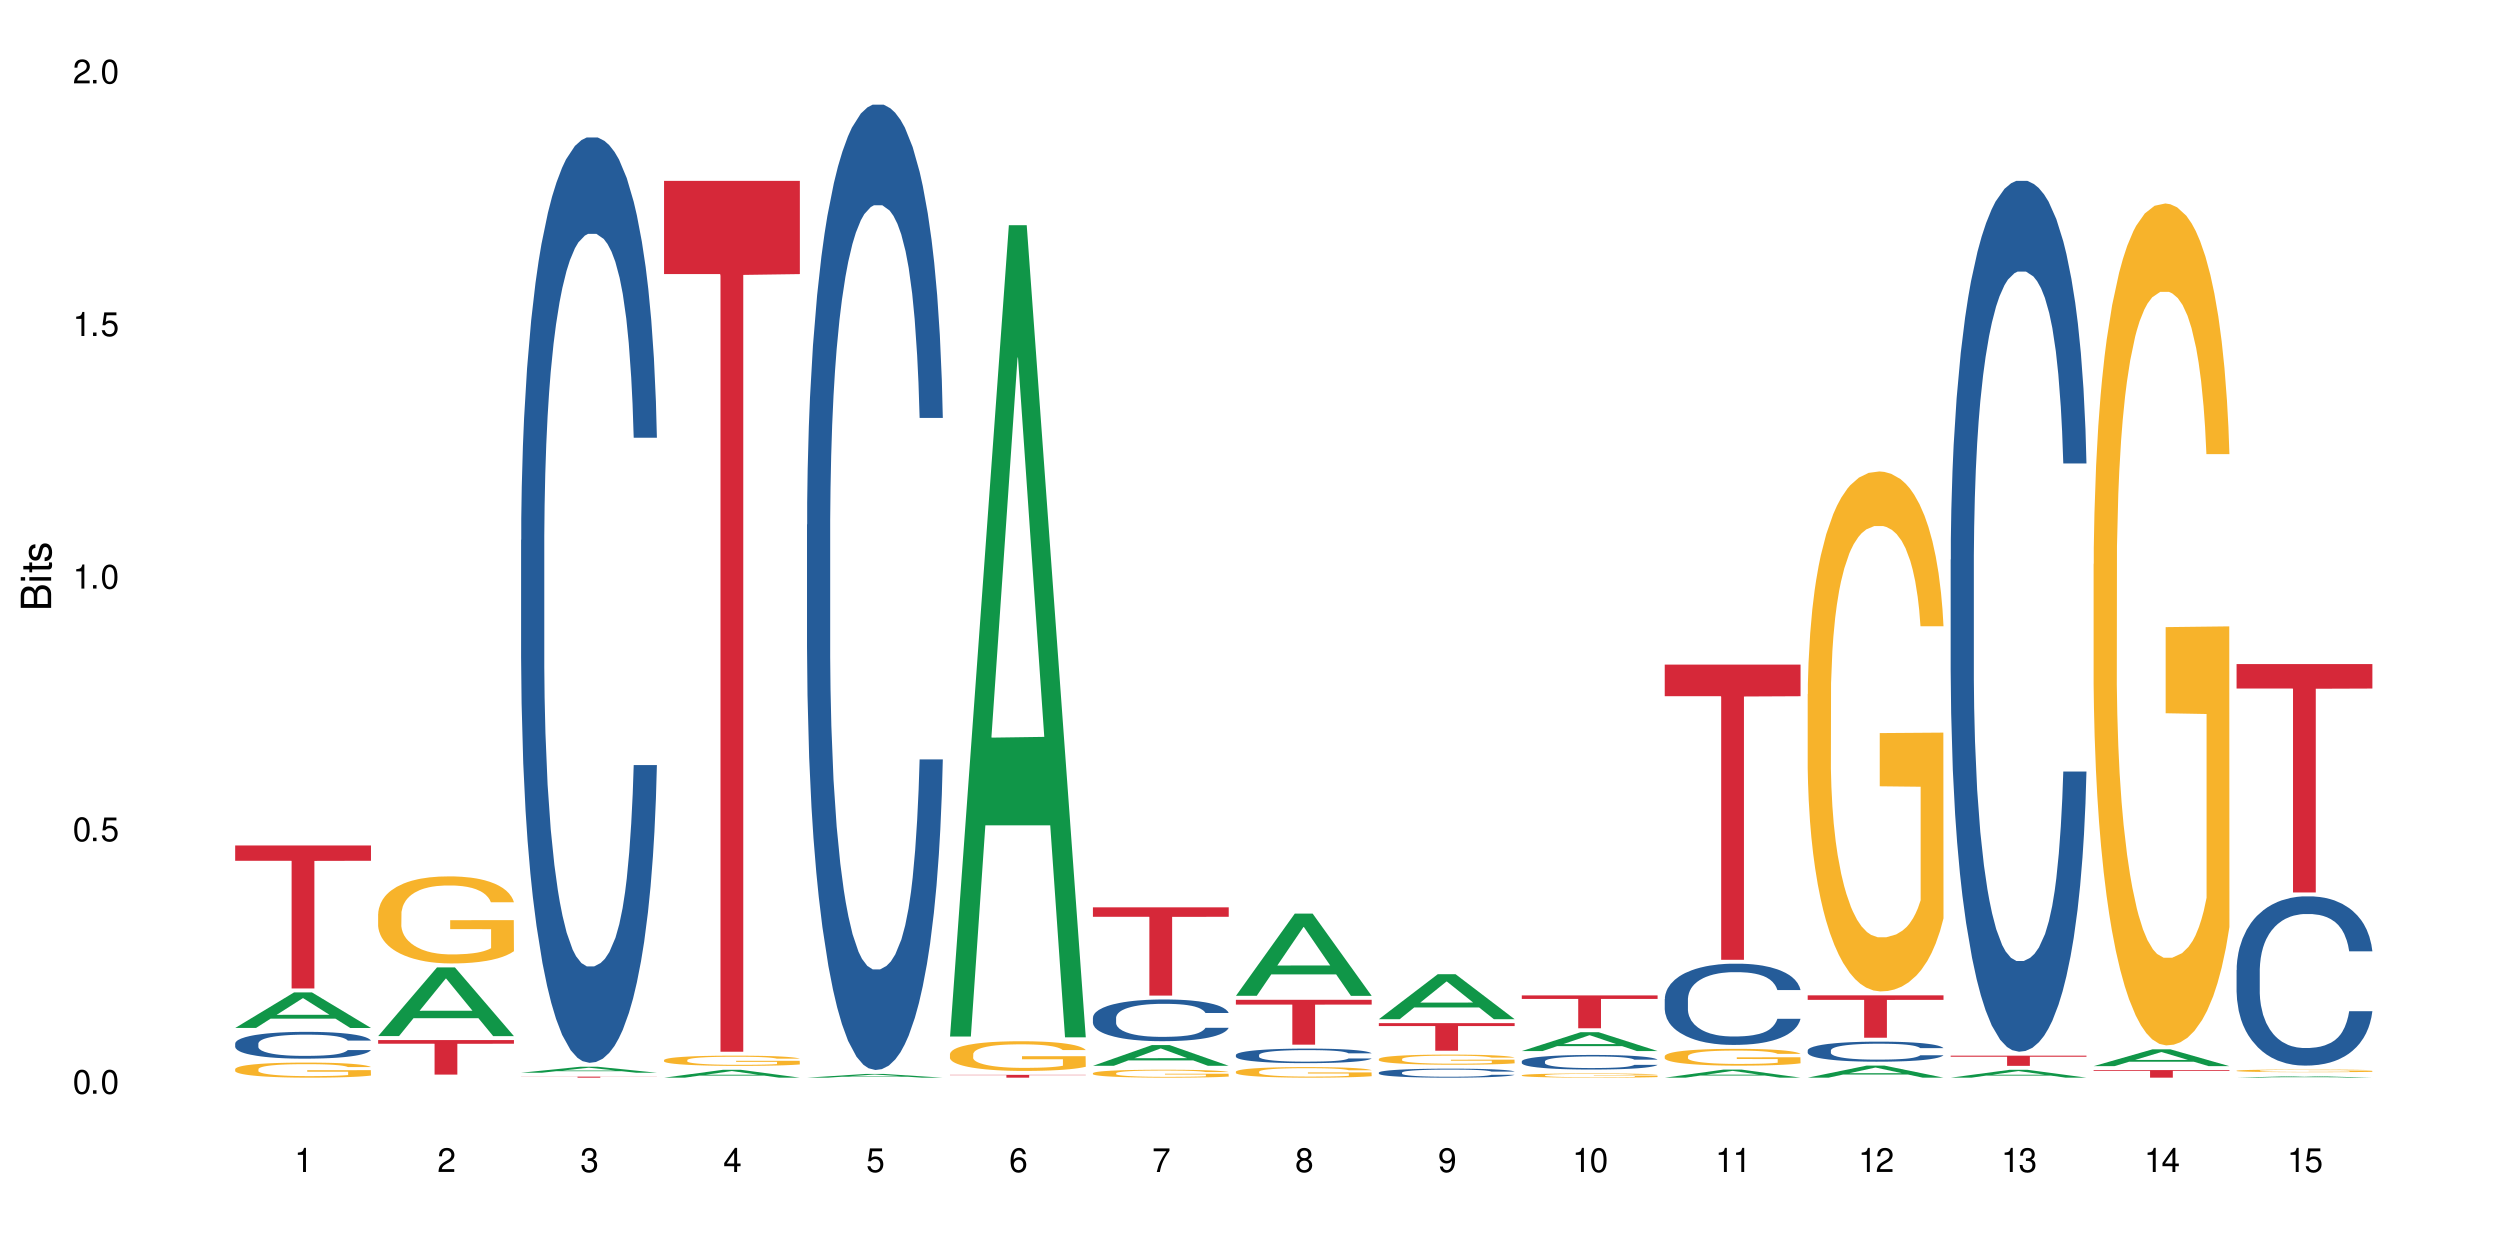 <?xml version="1.0" encoding="UTF-8"?>
<svg xmlns="http://www.w3.org/2000/svg" xmlns:xlink="http://www.w3.org/1999/xlink" width="720" height="360" viewBox="0 0 720 360">
<defs>
<g>
<g id="glyph-0-0">
</g>
<g id="glyph-0-1">
<path d="M 2.641 -6.938 C 2 -6.938 1.422 -6.656 1.078 -6.172 C 0.641 -5.562 0.406 -4.641 0.406 -3.359 C 0.406 -1.016 1.188 0.219 2.641 0.219 C 4.078 0.219 4.859 -1.016 4.859 -3.297 C 4.859 -4.641 4.656 -5.547 4.203 -6.172 C 3.844 -6.656 3.281 -6.938 2.641 -6.938 Z M 2.641 -6.188 C 3.547 -6.188 4 -5.25 4 -3.375 C 4 -1.406 3.562 -0.484 2.625 -0.484 C 1.734 -0.484 1.281 -1.438 1.281 -3.344 C 1.281 -5.25 1.734 -6.188 2.641 -6.188 Z M 2.641 -6.188 "/>
</g>
<g id="glyph-0-2">
<path d="M 1.828 -1 L 0.828 -1 L 0.828 0 L 1.828 0 Z M 1.828 -1 "/>
</g>
<g id="glyph-0-3">
<path d="M 4.562 -6.797 L 1.062 -6.797 L 0.547 -3.094 L 1.328 -3.094 C 1.719 -3.562 2.047 -3.734 2.578 -3.734 C 3.484 -3.734 4.062 -3.109 4.062 -2.094 C 4.062 -1.125 3.484 -0.531 2.578 -0.531 C 1.828 -0.531 1.375 -0.906 1.188 -1.672 L 0.328 -1.672 C 0.453 -1.109 0.547 -0.844 0.75 -0.594 C 1.125 -0.078 1.828 0.219 2.594 0.219 C 3.969 0.219 4.922 -0.781 4.922 -2.219 C 4.922 -3.562 4.031 -4.484 2.719 -4.484 C 2.25 -4.484 1.859 -4.359 1.469 -4.062 L 1.734 -5.969 L 4.562 -5.969 Z M 4.562 -6.797 "/>
</g>
<g id="glyph-0-4">
<path d="M 2.484 -4.938 L 2.484 0 L 3.328 0 L 3.328 -6.938 L 2.766 -6.938 C 2.469 -5.875 2.281 -5.734 0.984 -5.562 L 0.984 -4.938 Z M 2.484 -4.938 "/>
</g>
<g id="glyph-0-5">
<path d="M 4.859 -0.828 L 1.281 -0.828 C 1.359 -1.406 1.672 -1.781 2.5 -2.281 L 3.469 -2.828 C 4.406 -3.344 4.906 -4.062 4.906 -4.906 C 4.906 -5.484 4.672 -6.031 4.266 -6.406 C 3.859 -6.766 3.375 -6.938 2.719 -6.938 C 1.859 -6.938 1.219 -6.625 0.844 -6.031 C 0.609 -5.672 0.5 -5.234 0.484 -4.531 L 1.328 -4.531 C 1.359 -5.016 1.406 -5.281 1.531 -5.516 C 1.75 -5.938 2.188 -6.203 2.703 -6.203 C 3.469 -6.203 4.031 -5.641 4.031 -4.891 C 4.031 -4.344 3.719 -3.859 3.125 -3.516 L 2.234 -3 C 0.812 -2.172 0.406 -1.531 0.328 -0.016 L 4.859 -0.016 Z M 4.859 -0.828 "/>
</g>
<g id="glyph-0-6">
<path d="M 2.125 -3.188 L 2.578 -3.188 C 3.5 -3.188 3.984 -2.766 3.984 -1.922 C 3.984 -1.062 3.469 -0.531 2.594 -0.531 C 1.656 -0.531 1.203 -1 1.156 -2.016 L 0.312 -2.016 C 0.344 -1.453 0.438 -1.094 0.609 -0.781 C 0.953 -0.109 1.625 0.219 2.547 0.219 C 3.953 0.219 4.859 -0.625 4.859 -1.938 C 4.859 -2.828 4.516 -3.297 3.703 -3.594 C 4.344 -3.844 4.656 -4.328 4.656 -5.031 C 4.656 -6.219 3.875 -6.938 2.578 -6.938 C 1.203 -6.938 0.484 -6.172 0.453 -4.703 L 1.297 -4.703 C 1.312 -5.125 1.344 -5.359 1.453 -5.578 C 1.641 -5.969 2.062 -6.203 2.594 -6.203 C 3.344 -6.203 3.797 -5.75 3.797 -5 C 3.797 -4.516 3.609 -4.219 3.25 -4.047 C 3.016 -3.953 2.703 -3.922 2.125 -3.906 Z M 2.125 -3.188 "/>
</g>
<g id="glyph-0-7">
<path d="M 3.141 -1.672 L 3.141 0 L 3.984 0 L 3.984 -1.672 L 4.984 -1.672 L 4.984 -2.438 L 3.984 -2.438 L 3.984 -6.938 L 3.359 -6.938 L 0.266 -2.578 L 0.266 -1.672 Z M 3.141 -2.438 L 1 -2.438 L 3.141 -5.5 Z M 3.141 -2.438 "/>
</g>
<g id="glyph-0-8">
<path d="M 4.781 -5.125 C 4.609 -6.266 3.891 -6.938 2.844 -6.938 C 2.094 -6.938 1.422 -6.578 1.031 -5.953 C 0.594 -5.266 0.406 -4.422 0.406 -3.172 C 0.406 -2 0.578 -1.25 0.984 -0.641 C 1.359 -0.078 1.953 0.219 2.703 0.219 C 3.984 0.219 4.922 -0.75 4.922 -2.094 C 4.922 -3.375 4.062 -4.281 2.844 -4.281 C 2.172 -4.281 1.641 -4.031 1.281 -3.516 C 1.281 -5.234 1.828 -6.188 2.797 -6.188 C 3.391 -6.188 3.797 -5.797 3.938 -5.125 Z M 2.734 -3.531 C 3.547 -3.531 4.062 -2.953 4.062 -2.031 C 4.062 -1.156 3.484 -0.531 2.703 -0.531 C 1.922 -0.531 1.328 -1.188 1.328 -2.078 C 1.328 -2.938 1.906 -3.531 2.734 -3.531 Z M 2.734 -3.531 "/>
</g>
<g id="glyph-0-9">
<path d="M 4.984 -6.797 L 0.438 -6.797 L 0.438 -5.969 L 4.109 -5.969 C 2.5 -3.656 1.828 -2.234 1.328 0 L 2.219 0 C 2.594 -2.172 3.453 -4.047 4.984 -6.094 Z M 4.984 -6.797 "/>
</g>
<g id="glyph-0-10">
<path d="M 3.75 -3.656 C 4.469 -4.094 4.688 -4.438 4.688 -5.078 C 4.688 -6.172 3.844 -6.938 2.641 -6.938 C 1.438 -6.938 0.594 -6.172 0.594 -5.094 C 0.594 -4.438 0.812 -4.094 1.516 -3.656 C 0.734 -3.266 0.359 -2.703 0.359 -1.922 C 0.359 -0.656 1.281 0.219 2.641 0.219 C 3.984 0.219 4.922 -0.656 4.922 -1.922 C 4.922 -2.703 4.531 -3.266 3.75 -3.656 Z M 2.641 -6.188 C 3.359 -6.188 3.812 -5.75 3.812 -5.062 C 3.812 -4.406 3.344 -3.984 2.641 -3.984 C 1.922 -3.984 1.453 -4.406 1.453 -5.078 C 1.453 -5.75 1.922 -6.188 2.641 -6.188 Z M 2.641 -3.266 C 3.484 -3.266 4.062 -2.719 4.062 -1.906 C 4.062 -1.078 3.484 -0.531 2.625 -0.531 C 1.797 -0.531 1.219 -1.094 1.219 -1.906 C 1.219 -2.719 1.781 -3.266 2.641 -3.266 Z M 2.641 -3.266 "/>
</g>
<g id="glyph-0-11">
<path d="M 0.516 -1.578 C 0.672 -0.453 1.406 0.219 2.438 0.219 C 3.188 0.219 3.859 -0.141 4.266 -0.766 C 4.688 -1.453 4.891 -2.297 4.891 -3.547 C 4.891 -4.719 4.703 -5.453 4.312 -6.078 C 3.938 -6.641 3.344 -6.938 2.594 -6.938 C 1.297 -6.938 0.359 -5.969 0.359 -4.625 C 0.359 -3.344 1.234 -2.453 2.453 -2.453 C 3.094 -2.453 3.578 -2.672 4.016 -3.203 C 4 -1.484 3.469 -0.531 2.5 -0.531 C 1.906 -0.531 1.484 -0.906 1.359 -1.578 Z M 2.578 -6.203 C 3.375 -6.203 3.969 -5.531 3.969 -4.641 C 3.969 -3.797 3.391 -3.188 2.547 -3.188 C 1.734 -3.188 1.234 -3.766 1.234 -4.688 C 1.234 -5.562 1.797 -6.203 2.578 -6.203 Z M 2.578 -6.203 "/>
</g>
<g id="glyph-1-0">
</g>
<g id="glyph-1-1">
<path d="M 0 -0.953 L 0 -4.891 C 0 -5.719 -0.234 -6.344 -0.734 -6.797 C -1.188 -7.234 -1.812 -7.469 -2.5 -7.469 C -3.547 -7.469 -4.188 -7 -4.625 -5.875 C -4.984 -6.688 -5.625 -7.094 -6.531 -7.094 C -7.172 -7.094 -7.734 -6.859 -8.141 -6.391 C -8.562 -5.922 -8.75 -5.344 -8.75 -4.5 L -8.75 -0.953 Z M -4.984 -2.062 L -7.766 -2.062 L -7.766 -4.219 C -7.766 -4.844 -7.688 -5.203 -7.453 -5.5 C -7.219 -5.812 -6.859 -5.969 -6.375 -5.969 C -5.891 -5.969 -5.531 -5.812 -5.297 -5.5 C -5.062 -5.203 -4.984 -4.844 -4.984 -4.219 Z M -0.984 -2.062 L -4 -2.062 L -4 -4.781 C -4 -5.766 -3.438 -6.359 -2.484 -6.359 C -1.547 -6.359 -0.984 -5.766 -0.984 -4.781 Z M -0.984 -2.062 "/>
</g>
<g id="glyph-1-2">
<path d="M -6.281 -1.797 L -6.281 -0.797 L 0 -0.797 L 0 -1.797 Z M -8.75 -1.797 L -8.75 -0.797 L -7.484 -0.797 L -7.484 -1.797 Z M -8.75 -1.797 "/>
</g>
<g id="glyph-1-3">
<path d="M -6.281 -3.047 L -6.281 -2.016 L -8.016 -2.016 L -8.016 -1.016 L -6.281 -1.016 L -6.281 -0.172 L -5.469 -0.172 L -5.469 -1.016 L -0.719 -1.016 C -0.078 -1.016 0.281 -1.453 0.281 -2.234 C 0.281 -2.5 0.25 -2.719 0.188 -3.047 L -0.641 -3.047 C -0.609 -2.906 -0.594 -2.766 -0.594 -2.562 C -0.594 -2.141 -0.719 -2.016 -1.156 -2.016 L -5.469 -2.016 L -5.469 -3.047 Z M -6.281 -3.047 "/>
</g>
<g id="glyph-1-4">
<path d="M -4.531 -5.25 C -5.766 -5.25 -6.469 -4.422 -6.469 -2.969 C -6.469 -1.516 -5.719 -0.562 -4.547 -0.562 C -3.562 -0.562 -3.094 -1.062 -2.734 -2.562 L -2.516 -3.484 C -2.344 -4.188 -2.094 -4.469 -1.641 -4.469 C -1.047 -4.469 -0.641 -3.875 -0.641 -3 C -0.641 -2.453 -0.797 -2 -1.062 -1.75 C -1.25 -1.594 -1.422 -1.531 -1.875 -1.469 L -1.875 -0.406 C -0.422 -0.453 0.281 -1.266 0.281 -2.922 C 0.281 -4.5 -0.5 -5.516 -1.719 -5.516 C -2.656 -5.516 -3.172 -4.984 -3.469 -3.734 L -3.703 -2.766 C -3.891 -1.953 -4.156 -1.609 -4.594 -1.609 C -5.188 -1.609 -5.547 -2.125 -5.547 -2.938 C -5.547 -3.75 -5.203 -4.172 -4.531 -4.203 Z M -4.531 -5.25 "/>
</g>
</g>
</defs>
<rect x="-72" y="-36" width="864" height="432" fill="rgb(100%, 100%, 100%)" fill-opacity="1"/>
<path fill-rule="nonzero" fill="rgb(6.275%, 58.824%, 28.235%)" fill-opacity="1" d="M 67.73 296.043 L 67.773 296.035 L 84.695 285.809 L 89.836 285.809 L 106.844 296.055 L 100.867 296.055 L 96.605 293.379 L 77.926 293.379 L 73.75 296.043 L 67.73 296.043 L 79.723 292.273 L 94.895 292.266 L 87.328 287.484 L 87.246 287.473 L 87.16 287.504 L 79.684 292.266 L 79.723 292.273 Z M 67.73 296.043 "/>
<path fill-rule="nonzero" fill="rgb(14.51%, 36.078%, 60%)" fill-opacity="1" d="M 67.73 300.535 L 67.777 300.531 L 67.777 300.359 L 67.922 300.094 L 68.254 299.754 L 68.59 299.52 L 69.449 299.105 L 70.641 298.703 L 71.879 298.395 L 72.785 298.211 L 73.598 298.066 L 75.457 297.809 L 76.652 297.672 L 77.938 297.555 L 79.512 297.434 L 80.656 297.363 L 83.234 297.25 L 85.141 297.199 L 86.621 297.18 L 89.816 297.18 L 91.723 297.207 L 93.105 297.242 L 94.633 297.301 L 95.922 297.363 L 98.164 297.52 L 100.168 297.715 L 101.074 297.828 L 102.504 298.047 L 103.602 298.258 L 104.363 298.441 L 105.223 298.703 L 105.984 299.02 L 106.559 299.379 L 106.844 299.684 L 100.168 299.684 L 99.832 299.402 L 99.449 299.184 L 98.734 298.895 L 98.02 298.688 L 97.02 298.484 L 96.113 298.352 L 94.871 298.215 L 93.773 298.133 L 92.629 298.066 L 91.531 298.027 L 89.434 297.984 L 87 297.984 L 86.094 297.996 L 84.234 298.055 L 83.234 298.102 L 81.801 298.203 L 80.801 298.293 L 79.609 298.434 L 78.797 298.555 L 77.797 298.738 L 77.078 298.902 L 76.27 299.133 L 75.793 299.309 L 75.363 299.508 L 74.98 299.738 L 74.695 299.988 L 74.504 300.246 L 74.41 300.5 L 74.41 301.594 L 74.504 301.848 L 74.742 302.145 L 75.363 302.574 L 76.27 302.949 L 77.32 303.246 L 78.32 303.457 L 78.891 303.555 L 79.656 303.668 L 80.848 303.809 L 82.566 303.953 L 83.566 304.008 L 85.094 304.062 L 86.668 304.094 L 88.766 304.094 L 90.625 304.062 L 91.867 304.027 L 93.156 303.973 L 94.918 303.852 L 96.016 303.738 L 96.969 303.605 L 97.688 303.473 L 98.164 303.359 L 98.879 303.141 L 99.449 302.898 L 99.879 302.652 L 100.168 302.414 L 106.844 302.414 L 106.559 302.695 L 106.129 302.973 L 105.699 303.176 L 105.031 303.422 L 104.27 303.641 L 103.172 303.887 L 102.266 304.051 L 101.074 304.227 L 99.977 304.359 L 98.781 304.48 L 97.02 304.621 L 95.875 304.691 L 94.633 304.754 L 93.156 304.812 L 91.293 304.859 L 89.289 304.891 L 87.43 304.898 L 85.426 304.883 L 83.949 304.855 L 81.992 304.789 L 79.559 304.664 L 77.797 304.531 L 76.414 304.395 L 75.219 304.254 L 73.883 304.062 L 72.168 303.754 L 71.117 303.516 L 70.402 303.316 L 69.59 303.043 L 69.02 302.793 L 68.352 302.398 L 67.875 301.898 L 67.73 301.512 Z M 67.73 300.535 "/>
<path fill-rule="nonzero" fill="rgb(96.863%, 70.196%, 16.863%)" fill-opacity="1" d="M 67.73 307.883 L 67.777 307.879 L 67.777 307.801 L 67.969 307.621 L 68.445 307.375 L 69.066 307.172 L 69.734 307.016 L 70.164 306.93 L 70.879 306.812 L 71.5 306.727 L 73.074 306.547 L 75.078 306.379 L 76.172 306.309 L 77.414 306.242 L 79.18 306.164 L 79.988 306.137 L 82.469 306.074 L 85.285 306.035 L 88.383 306.023 L 89.816 306.027 L 91.77 306.043 L 94.441 306.086 L 95.969 306.125 L 97.16 306.164 L 98.402 306.215 L 99.926 306.297 L 101.359 306.391 L 102.504 306.488 L 103.648 306.605 L 104.602 306.734 L 105.414 306.871 L 106.129 307.039 L 106.559 307.176 L 106.844 307.316 L 100.215 307.316 L 99.832 307.176 L 99.402 307.07 L 98.688 306.938 L 97.973 306.844 L 97.258 306.77 L 95.922 306.664 L 94.777 306.602 L 93.344 306.547 L 91.961 306.512 L 90.387 306.488 L 89.434 306.48 L 86.906 306.48 L 84.617 306.508 L 83.281 306.539 L 82.328 306.57 L 80.992 306.629 L 80.18 306.676 L 79.703 306.711 L 78.273 306.832 L 77.32 306.945 L 76.793 307.02 L 76.125 307.137 L 75.648 307.246 L 75.125 307.402 L 74.84 307.523 L 74.457 307.793 L 74.41 308.508 L 74.551 308.66 L 74.84 308.82 L 75.219 308.965 L 75.793 309.117 L 76.363 309.23 L 77.367 309.387 L 78.227 309.488 L 78.891 309.559 L 80.18 309.664 L 80.703 309.699 L 81.945 309.77 L 83.234 309.828 L 84.809 309.875 L 86 309.898 L 87.906 309.918 L 90.34 309.918 L 93.203 309.895 L 95.016 309.863 L 96.254 309.832 L 97.066 309.805 L 98.066 309.758 L 98.781 309.719 L 99.449 309.676 L 100.262 309.609 L 100.262 308.66 L 88.48 308.656 L 88.48 308.211 L 106.797 308.207 L 106.844 309.758 L 105.844 309.867 L 104.602 309.969 L 103.41 310.051 L 102.168 310.117 L 100.406 310.191 L 98.973 310.238 L 96.781 310.297 L 94.777 310.332 L 92.676 310.355 L 90.816 310.367 L 88.621 310.371 L 86.668 310.363 L 84.57 310.34 L 82.898 310.309 L 81.371 310.27 L 79.848 310.215 L 77.938 310.133 L 76.699 310.066 L 75.41 309.98 L 74.121 309.883 L 72.977 309.773 L 72.215 309.691 L 71.453 309.598 L 70.641 309.477 L 69.879 309.344 L 69.305 309.219 L 68.781 309.082 L 68.398 308.949 L 68.016 308.77 L 67.828 308.629 L 67.73 308.504 Z M 67.73 307.883 "/>
<path fill-rule="nonzero" fill="rgb(83.922%, 15.686%, 22.353%)" fill-opacity="1" d="M 67.73 243.492 L 106.844 243.492 L 106.844 247.902 L 90.543 247.941 L 90.543 284.684 L 83.984 284.684 L 83.984 247.98 L 83.891 247.902 L 67.73 247.902 Z M 67.73 243.492 "/>
<path fill-rule="nonzero" fill="rgb(6.275%, 58.824%, 28.235%)" fill-opacity="1" d="M 108.902 298.391 L 108.945 298.371 L 125.867 278.602 L 131.008 278.602 L 148.016 298.41 L 142.039 298.41 L 137.777 293.238 L 119.098 293.238 L 114.922 298.391 L 108.902 298.391 L 120.895 291.102 L 136.062 291.082 L 128.5 281.84 L 128.418 281.82 L 128.332 281.875 L 120.855 291.082 L 120.895 291.102 Z M 108.902 298.391 "/>
<path fill-rule="nonzero" fill="rgb(96.863%, 70.196%, 16.863%)" fill-opacity="1" d="M 108.902 263.137 L 108.949 263.113 L 108.949 262.656 L 109.141 261.625 L 109.617 260.203 L 110.238 259.035 L 110.906 258.121 L 111.336 257.641 L 112.051 256.953 L 112.672 256.449 L 114.246 255.418 L 116.25 254.453 L 117.344 254.043 L 118.586 253.652 L 120.352 253.219 L 121.16 253.059 L 123.641 252.691 L 126.457 252.461 L 129.555 252.395 L 130.988 252.414 L 132.941 252.508 L 135.613 252.758 L 137.141 252.988 L 138.332 253.219 L 139.574 253.516 L 141.098 253.973 L 142.531 254.523 L 143.676 255.074 L 144.82 255.762 L 145.773 256.492 L 146.586 257.297 L 147.301 258.258 L 147.73 259.059 L 148.016 259.859 L 141.387 259.859 L 141.004 259.059 L 140.574 258.441 L 139.859 257.684 L 139.145 257.137 L 138.43 256.699 L 137.094 256.105 L 135.949 255.738 L 134.516 255.418 L 133.133 255.211 L 131.559 255.074 L 130.605 255.027 L 128.078 255.027 L 125.789 255.188 L 124.453 255.371 L 123.5 255.555 L 122.164 255.898 L 121.352 256.172 L 120.875 256.355 L 119.445 257.066 L 118.488 257.707 L 117.965 258.145 L 117.297 258.828 L 116.82 259.449 L 116.297 260.363 L 116.008 261.051 L 115.629 262.609 L 115.582 266.734 L 115.723 267.605 L 116.008 268.543 L 116.391 269.367 L 116.965 270.238 L 117.535 270.902 L 118.539 271.797 L 119.395 272.391 L 120.062 272.781 L 121.352 273.398 L 121.875 273.605 L 123.117 274.02 L 124.406 274.34 L 125.98 274.613 L 127.172 274.75 L 129.078 274.867 L 131.512 274.867 L 134.375 274.727 L 136.188 274.543 L 137.426 274.363 L 138.238 274.199 L 139.238 273.949 L 139.953 273.719 L 140.621 273.469 L 141.434 273.078 L 141.434 267.605 L 129.652 267.582 L 129.652 265.016 L 147.969 264.992 L 148.016 273.949 L 147.016 274.566 L 145.773 275.164 L 144.582 275.621 L 143.34 276.012 L 141.578 276.445 L 140.145 276.723 L 137.949 277.043 L 135.949 277.246 L 133.848 277.387 L 131.988 277.453 L 129.793 277.477 L 127.84 277.43 L 125.742 277.293 L 124.07 277.109 L 122.543 276.883 L 121.02 276.582 L 119.109 276.102 L 117.871 275.715 L 116.582 275.23 L 115.293 274.66 L 114.148 274.039 L 113.387 273.559 L 112.625 273.012 L 111.812 272.324 L 111.051 271.543 L 110.477 270.832 L 109.953 270.031 L 109.57 269.277 L 109.188 268.246 L 108.996 267.422 L 108.902 266.711 Z M 108.902 263.137 "/>
<path fill-rule="nonzero" fill="rgb(83.922%, 15.686%, 22.353%)" fill-opacity="1" d="M 108.902 299.535 L 148.016 299.535 L 148.016 300.602 L 131.715 300.609 L 131.715 309.492 L 125.156 309.492 L 125.156 300.621 L 125.062 300.602 L 108.902 300.602 Z M 108.902 299.535 "/>
<path fill-rule="nonzero" fill="rgb(6.275%, 58.824%, 28.235%)" fill-opacity="1" d="M 150.074 308.945 L 150.117 308.941 L 167.039 307.227 L 172.18 307.227 L 189.188 308.945 L 183.211 308.945 L 178.949 308.496 L 160.27 308.496 L 156.09 308.945 L 150.074 308.945 L 162.066 308.312 L 177.234 308.309 L 169.672 307.508 L 169.59 307.504 L 169.504 307.508 L 162.027 308.309 L 162.066 308.312 Z M 150.074 308.945 "/>
<path fill-rule="nonzero" fill="rgb(14.51%, 36.078%, 60%)" fill-opacity="1" d="M 150.074 155.551 L 150.121 155.305 L 150.121 149.461 L 150.266 140.203 L 150.598 128.508 L 150.934 120.469 L 151.793 106.098 L 152.984 92.211 L 154.223 81.492 L 155.129 75.16 L 155.941 70.285 L 157.801 61.273 L 158.992 56.645 L 160.281 52.504 L 161.855 48.363 L 163 45.926 L 165.578 42.027 L 167.484 40.324 L 168.965 39.594 L 172.16 39.594 L 174.066 40.566 L 175.449 41.785 L 176.977 43.734 L 178.266 45.926 L 180.508 51.285 L 182.508 58.105 L 183.414 62.004 L 184.848 69.555 L 185.945 76.863 L 186.707 83.199 L 187.566 92.211 L 188.328 103.176 L 188.902 115.598 L 189.188 126.074 L 182.508 126.074 L 182.176 116.328 L 181.793 108.777 L 181.078 98.789 L 180.363 91.723 L 179.359 84.66 L 178.453 80.031 L 177.215 75.402 L 176.117 72.48 L 174.973 70.285 L 173.875 68.824 L 171.777 67.363 L 169.344 67.363 L 168.438 67.852 L 166.578 69.801 L 165.578 71.504 L 164.145 74.914 L 163.145 78.082 L 161.953 82.953 L 161.141 87.098 L 160.137 93.43 L 159.422 99.031 L 158.613 107.07 L 158.137 113.16 L 157.707 119.984 L 157.324 128.023 L 157.039 136.547 L 156.848 145.562 L 156.754 154.332 L 156.754 192.09 L 156.848 200.859 L 157.086 211.094 L 157.707 225.953 L 158.613 238.863 L 159.66 249.094 L 160.664 256.402 L 161.234 259.812 L 162 263.711 L 163.191 268.582 L 164.91 273.457 L 165.91 275.406 L 167.438 277.355 L 169.012 278.328 L 171.109 278.328 L 172.969 277.355 L 174.211 276.137 L 175.496 274.188 L 177.262 270.047 L 178.359 266.148 L 179.312 261.52 L 180.027 256.891 L 180.508 252.992 L 181.223 245.441 L 181.793 237.16 L 182.223 228.633 L 182.508 220.348 L 189.188 220.348 L 188.902 230.094 L 188.473 239.594 L 188.043 246.66 L 187.375 255.184 L 186.613 262.738 L 185.516 271.262 L 184.609 276.867 L 183.414 282.957 L 182.32 287.586 L 181.125 291.727 L 179.359 296.598 L 178.215 299.035 L 176.977 301.227 L 175.496 303.176 L 173.637 304.883 L 171.633 305.855 L 169.773 306.098 L 167.77 305.613 L 166.293 304.637 L 164.336 302.445 L 161.902 298.059 L 160.137 293.434 L 158.754 288.805 L 157.562 283.93 L 156.227 277.355 L 154.512 266.637 L 153.461 258.352 L 152.746 251.531 L 151.934 242.031 L 151.363 233.504 L 150.695 219.863 L 150.219 202.566 L 150.074 189.168 Z M 150.074 155.551 "/>
<path fill-rule="nonzero" fill="rgb(83.922%, 15.686%, 22.353%)" fill-opacity="1" d="M 150.074 310.07 L 189.188 310.07 L 189.188 310.105 L 172.887 310.105 L 172.887 310.371 L 166.328 310.371 L 166.328 310.105 L 150.074 310.105 Z M 150.074 310.07 "/>
<path fill-rule="nonzero" fill="rgb(6.275%, 58.824%, 28.235%)" fill-opacity="1" d="M 191.246 310.367 L 191.289 310.367 L 208.211 308.102 L 213.352 308.102 L 230.359 310.371 L 224.383 310.371 L 220.121 309.777 L 201.441 309.777 L 197.262 310.367 L 191.246 310.367 L 203.238 309.531 L 218.406 309.531 L 210.844 308.473 L 210.762 308.469 L 210.676 308.477 L 203.195 309.531 L 203.238 309.531 Z M 191.246 310.367 "/>
<path fill-rule="nonzero" fill="rgb(96.863%, 70.196%, 16.863%)" fill-opacity="1" d="M 191.246 305.289 L 191.293 305.285 L 191.293 305.23 L 191.484 305.109 L 191.961 304.945 L 192.582 304.809 L 193.25 304.699 L 193.68 304.641 L 194.395 304.562 L 195.016 304.504 L 196.59 304.383 L 198.59 304.27 L 199.688 304.219 L 200.93 304.172 L 202.695 304.121 L 203.504 304.105 L 205.984 304.059 L 208.801 304.035 L 211.898 304.027 L 213.332 304.027 L 215.285 304.039 L 217.957 304.07 L 219.484 304.094 L 220.676 304.121 L 221.918 304.156 L 223.441 304.211 L 224.875 304.277 L 226.02 304.34 L 227.164 304.422 L 228.117 304.508 L 228.93 304.602 L 229.645 304.715 L 230.074 304.809 L 230.359 304.902 L 223.73 304.902 L 223.348 304.809 L 222.918 304.738 L 222.203 304.648 L 221.488 304.582 L 220.77 304.531 L 219.438 304.461 L 218.293 304.418 L 216.859 304.383 L 215.477 304.355 L 213.902 304.34 L 212.949 304.336 L 210.422 304.336 L 208.133 304.355 L 206.797 304.375 L 205.84 304.398 L 204.508 304.438 L 203.695 304.469 L 203.219 304.492 L 201.789 304.574 L 200.832 304.652 L 200.309 304.703 L 199.641 304.781 L 199.164 304.855 L 198.641 304.965 L 198.352 305.043 L 197.973 305.227 L 197.922 305.711 L 198.066 305.812 L 198.352 305.926 L 198.734 306.023 L 199.309 306.125 L 199.879 306.203 L 200.883 306.309 L 201.738 306.379 L 202.406 306.422 L 203.695 306.496 L 204.219 306.52 L 205.461 306.57 L 206.746 306.605 L 208.32 306.637 L 209.516 306.656 L 211.422 306.668 L 213.855 306.668 L 216.719 306.652 L 218.531 306.629 L 219.77 306.609 L 220.582 306.59 L 221.582 306.559 L 222.297 306.535 L 222.965 306.504 L 223.777 306.457 L 223.777 305.812 L 211.996 305.812 L 211.996 305.512 L 230.312 305.508 L 230.359 306.559 L 229.355 306.633 L 228.117 306.703 L 226.926 306.758 L 225.684 306.805 L 223.918 306.855 L 222.488 306.887 L 220.293 306.926 L 218.293 306.949 L 216.191 306.965 L 214.332 306.973 L 212.137 306.977 L 210.184 306.969 L 208.082 306.953 L 206.414 306.934 L 204.887 306.906 L 203.359 306.871 L 201.453 306.812 L 200.215 306.77 L 198.926 306.711 L 197.637 306.645 L 196.492 306.57 L 195.73 306.516 L 194.965 306.449 L 194.156 306.371 L 193.391 306.277 L 192.82 306.195 L 192.297 306.102 L 191.914 306.012 L 191.531 305.891 L 191.34 305.793 L 191.246 305.711 Z M 191.246 305.289 "/>
<path fill-rule="nonzero" fill="rgb(83.922%, 15.686%, 22.353%)" fill-opacity="1" d="M 191.246 52.09 L 230.359 52.09 L 230.359 78.938 L 214.059 79.176 L 214.059 302.898 L 207.5 302.898 L 207.5 79.41 L 207.402 78.938 L 191.246 78.938 Z M 191.246 52.09 "/>
<path fill-rule="nonzero" fill="rgb(6.275%, 58.824%, 28.235%)" fill-opacity="1" d="M 232.418 310.371 L 232.461 310.367 L 249.383 309.289 L 254.523 309.289 L 271.531 310.371 L 265.555 310.371 L 261.293 310.09 L 242.613 310.09 L 238.434 310.371 L 232.418 310.371 L 244.41 309.973 L 259.578 309.969 L 252.016 309.465 L 251.848 309.465 L 244.367 309.969 L 244.41 309.973 Z M 232.418 310.371 "/>
<path fill-rule="nonzero" fill="rgb(14.51%, 36.078%, 60%)" fill-opacity="1" d="M 232.418 151.117 L 232.465 150.863 L 232.465 144.762 L 232.609 135.105 L 232.941 122.906 L 233.277 114.523 L 234.133 99.527 L 235.328 85.043 L 236.566 73.863 L 237.473 67.254 L 238.285 62.172 L 240.145 52.77 L 241.336 47.941 L 242.625 43.621 L 244.199 39.301 L 245.344 36.762 L 247.918 32.695 L 249.828 30.918 L 251.305 30.152 L 254.504 30.152 L 256.41 31.172 L 257.793 32.441 L 259.32 34.473 L 260.609 36.762 L 262.848 42.352 L 264.852 49.469 L 265.758 53.531 L 267.191 61.41 L 268.285 69.035 L 269.051 75.641 L 269.91 85.043 L 270.672 96.48 L 271.246 109.441 L 271.531 120.367 L 264.852 120.367 L 264.52 110.203 L 264.137 102.324 L 263.422 91.906 L 262.707 84.535 L 261.703 77.168 L 260.797 72.34 L 259.559 67.508 L 258.461 64.461 L 257.316 62.172 L 256.219 60.648 L 254.121 59.125 L 251.688 59.125 L 250.781 59.633 L 248.922 61.664 L 247.918 63.445 L 246.488 67 L 245.488 70.305 L 244.293 75.387 L 243.484 79.707 L 242.48 86.316 L 241.766 92.16 L 240.957 100.547 L 240.48 106.898 L 240.051 114.016 L 239.668 122.398 L 239.383 131.293 L 239.191 140.695 L 239.094 149.844 L 239.094 189.234 L 239.191 198.383 L 239.43 209.055 L 240.051 224.555 L 240.957 238.023 L 242.004 248.699 L 243.008 256.32 L 243.578 259.879 L 244.344 263.945 L 245.535 269.027 L 247.25 274.109 L 248.254 276.145 L 249.781 278.176 L 251.355 279.191 L 253.453 279.191 L 255.312 278.176 L 256.555 276.906 L 257.84 274.871 L 259.605 270.551 L 260.703 266.488 L 261.656 261.66 L 262.371 256.828 L 262.848 252.766 L 263.566 244.887 L 264.137 236.246 L 264.566 227.352 L 264.852 218.711 L 271.531 218.711 L 271.246 228.875 L 270.816 238.789 L 270.387 246.156 L 269.719 255.051 L 268.953 262.93 L 267.859 271.824 L 266.953 277.668 L 265.758 284.02 L 264.66 288.848 L 263.469 293.168 L 261.703 298.25 L 260.559 300.793 L 259.32 303.078 L 257.84 305.113 L 255.98 306.891 L 253.977 307.91 L 252.117 308.164 L 250.113 307.652 L 248.637 306.637 L 246.68 304.352 L 244.246 299.777 L 242.48 294.949 L 241.098 290.121 L 239.906 285.039 L 238.57 278.176 L 236.852 266.996 L 235.805 258.355 L 235.09 251.238 L 234.277 241.328 L 233.707 232.434 L 233.039 218.203 L 232.559 200.16 L 232.418 186.184 Z M 232.418 151.117 "/>
<path fill-rule="nonzero" fill="rgb(6.275%, 58.824%, 28.235%)" fill-opacity="1" d="M 273.59 298.531 L 273.629 298.309 L 290.555 64.848 L 295.695 64.848 L 312.703 298.75 L 306.727 298.75 L 302.465 237.691 L 283.785 237.691 L 279.605 298.531 L 273.59 298.531 L 285.582 212.438 L 300.75 212.219 L 293.188 103.062 L 293.105 102.844 L 293.02 103.504 L 285.539 212.219 L 285.582 212.438 Z M 273.59 298.531 "/>
<path fill-rule="nonzero" fill="rgb(96.863%, 70.196%, 16.863%)" fill-opacity="1" d="M 273.59 303.539 L 273.637 303.531 L 273.637 303.375 L 273.828 303.023 L 274.305 302.539 L 274.926 302.141 L 275.594 301.828 L 276.023 301.664 L 276.738 301.43 L 277.355 301.258 L 278.93 300.906 L 280.934 300.578 L 282.031 300.438 L 283.273 300.305 L 285.035 300.156 L 285.848 300.102 L 288.328 299.977 L 291.141 299.898 L 294.242 299.875 L 295.672 299.883 L 297.629 299.914 L 300.301 300 L 301.828 300.078 L 303.02 300.156 L 304.258 300.258 L 305.785 300.414 L 307.215 300.602 L 308.363 300.789 L 309.508 301.023 L 310.461 301.273 L 311.27 301.547 L 311.988 301.875 L 312.414 302.148 L 312.703 302.422 L 306.07 302.422 L 305.691 302.148 L 305.262 301.938 L 304.547 301.68 L 303.832 301.492 L 303.113 301.344 L 301.777 301.141 L 300.633 301.016 L 299.203 300.906 L 297.82 300.836 L 296.246 300.789 L 295.293 300.773 L 292.766 300.773 L 290.473 300.828 L 289.141 300.891 L 288.184 300.953 L 286.848 301.07 L 286.039 301.164 L 285.562 301.227 L 284.129 301.469 L 283.176 301.688 L 282.652 301.836 L 281.984 302.07 L 281.508 302.281 L 280.98 302.594 L 280.695 302.828 L 280.316 303.359 L 280.266 304.77 L 280.41 305.066 L 280.695 305.387 L 281.078 305.668 L 281.648 305.965 L 282.223 306.191 L 283.223 306.496 L 284.082 306.699 L 284.75 306.832 L 286.039 307.043 L 286.562 307.113 L 287.805 307.254 L 289.09 307.363 L 290.664 307.457 L 291.859 307.504 L 293.766 307.543 L 296.199 307.543 L 299.059 307.496 L 300.871 307.434 L 302.113 307.371 L 302.922 307.316 L 303.926 307.23 L 304.641 307.152 L 305.309 307.066 L 306.121 306.934 L 306.121 305.066 L 294.34 305.059 L 294.34 304.184 L 312.656 304.176 L 312.703 307.23 L 311.699 307.441 L 310.461 307.645 L 309.27 307.801 L 308.027 307.934 L 306.262 308.082 L 304.832 308.176 L 302.637 308.285 L 300.633 308.355 L 298.535 308.402 L 296.676 308.426 L 294.48 308.434 L 292.527 308.418 L 290.426 308.371 L 288.758 308.309 L 287.23 308.23 L 285.703 308.129 L 283.797 307.965 L 282.555 307.832 L 281.27 307.668 L 279.98 307.473 L 278.836 307.262 L 278.074 307.098 L 277.309 306.91 L 276.5 306.676 L 275.734 306.41 L 275.164 306.168 L 274.637 305.895 L 274.258 305.637 L 273.875 305.285 L 273.684 305.004 L 273.59 304.762 Z M 273.59 303.539 "/>
<path fill-rule="nonzero" fill="rgb(83.922%, 15.686%, 22.353%)" fill-opacity="1" d="M 273.59 309.559 L 312.703 309.559 L 312.703 309.648 L 296.402 309.648 L 296.402 310.371 L 289.844 310.371 L 289.844 309.648 L 273.59 309.648 Z M 273.59 309.559 "/>
<path fill-rule="nonzero" fill="rgb(6.275%, 58.824%, 28.235%)" fill-opacity="1" d="M 314.762 306.949 L 314.801 306.945 L 331.727 300.988 L 336.867 300.988 L 353.875 306.957 L 347.898 306.957 L 343.637 305.398 L 324.957 305.398 L 320.777 306.949 L 314.762 306.949 L 326.754 304.754 L 341.922 304.75 L 334.359 301.965 L 334.273 301.957 L 334.191 301.977 L 326.711 304.75 L 326.754 304.754 Z M 314.762 306.949 "/>
<path fill-rule="nonzero" fill="rgb(14.51%, 36.078%, 60%)" fill-opacity="1" d="M 314.762 293.078 L 314.809 293.066 L 314.809 292.805 L 314.953 292.387 L 315.285 291.859 L 315.621 291.5 L 316.477 290.852 L 317.672 290.227 L 318.91 289.742 L 319.816 289.457 L 320.629 289.238 L 322.488 288.832 L 323.68 288.621 L 324.969 288.434 L 326.543 288.25 L 327.688 288.141 L 330.262 287.965 L 332.172 287.887 L 333.648 287.855 L 336.844 287.855 L 338.754 287.898 L 340.137 287.953 L 341.664 288.039 L 342.949 288.141 L 345.191 288.379 L 347.195 288.688 L 348.102 288.863 L 349.531 289.203 L 350.629 289.531 L 351.395 289.82 L 352.25 290.227 L 353.016 290.719 L 353.586 291.277 L 353.875 291.75 L 347.195 291.75 L 346.863 291.312 L 346.48 290.973 L 345.766 290.52 L 345.051 290.203 L 344.047 289.883 L 343.141 289.676 L 341.902 289.469 L 340.805 289.336 L 339.66 289.238 L 338.562 289.172 L 336.465 289.105 L 334.031 289.105 L 333.125 289.129 L 331.266 289.215 L 330.262 289.293 L 328.832 289.445 L 327.832 289.59 L 326.637 289.809 L 325.828 289.996 L 324.824 290.281 L 324.109 290.531 L 323.297 290.895 L 322.82 291.168 L 322.391 291.477 L 322.012 291.84 L 321.727 292.223 L 321.535 292.629 L 321.438 293.023 L 321.438 294.727 L 321.535 295.121 L 321.773 295.582 L 322.391 296.25 L 323.297 296.832 L 324.348 297.293 L 325.352 297.625 L 325.922 297.777 L 326.684 297.953 L 327.879 298.172 L 329.594 298.391 L 330.598 298.48 L 332.121 298.566 L 333.695 298.613 L 335.797 298.613 L 337.656 298.566 L 338.895 298.512 L 340.184 298.426 L 341.949 298.238 L 343.047 298.062 L 344 297.855 L 344.715 297.645 L 345.191 297.469 L 345.906 297.129 L 346.48 296.758 L 346.91 296.371 L 347.195 296 L 353.875 296 L 353.586 296.438 L 353.16 296.867 L 352.73 297.184 L 352.062 297.57 L 351.297 297.91 L 350.199 298.293 L 349.293 298.547 L 348.102 298.82 L 347.004 299.027 L 345.812 299.215 L 344.047 299.434 L 342.902 299.543 L 341.664 299.645 L 340.184 299.73 L 338.324 299.809 L 336.32 299.852 L 334.461 299.863 L 332.457 299.84 L 330.977 299.797 L 329.023 299.699 L 326.59 299.5 L 324.824 299.293 L 323.441 299.082 L 322.25 298.863 L 320.914 298.566 L 319.195 298.086 L 318.148 297.711 L 317.434 297.402 L 316.621 296.977 L 316.047 296.594 L 315.379 295.977 L 314.902 295.199 L 314.762 294.594 Z M 314.762 293.078 "/>
<path fill-rule="nonzero" fill="rgb(96.863%, 70.196%, 16.863%)" fill-opacity="1" d="M 314.762 309.062 L 314.809 309.059 L 314.809 309.02 L 315 308.926 L 315.477 308.793 L 316.098 308.688 L 316.766 308.605 L 317.191 308.559 L 317.91 308.496 L 318.527 308.453 L 320.102 308.355 L 322.105 308.27 L 323.203 308.23 L 324.445 308.195 L 326.207 308.156 L 327.02 308.141 L 329.5 308.109 L 332.312 308.086 L 335.414 308.082 L 336.844 308.082 L 338.801 308.094 L 341.473 308.113 L 343 308.137 L 344.191 308.156 L 345.43 308.184 L 346.957 308.227 L 348.387 308.277 L 349.531 308.324 L 350.68 308.391 L 351.633 308.457 L 352.441 308.527 L 353.16 308.617 L 353.586 308.691 L 353.875 308.762 L 347.242 308.762 L 346.863 308.691 L 346.434 308.633 L 345.719 308.562 L 345 308.516 L 344.285 308.473 L 342.949 308.422 L 341.805 308.387 L 340.375 308.355 L 338.992 308.34 L 337.418 308.324 L 336.465 308.32 L 333.938 308.32 L 331.645 308.336 L 330.309 308.352 L 329.355 308.371 L 328.02 308.402 L 327.211 308.426 L 326.734 308.441 L 325.301 308.508 L 324.348 308.566 L 323.824 308.605 L 323.156 308.668 L 322.68 308.727 L 322.152 308.809 L 321.867 308.871 L 321.484 309.016 L 321.438 309.391 L 321.582 309.469 L 321.867 309.555 L 322.25 309.629 L 322.82 309.711 L 323.395 309.77 L 324.395 309.852 L 325.254 309.906 L 325.922 309.941 L 327.211 310 L 327.734 310.02 L 328.977 310.055 L 330.262 310.086 L 331.836 310.109 L 333.031 310.121 L 334.938 310.133 L 337.371 310.133 L 340.23 310.121 L 342.043 310.102 L 343.285 310.086 L 344.094 310.07 L 345.098 310.051 L 345.812 310.027 L 346.48 310.004 L 347.293 309.969 L 347.293 309.469 L 335.508 309.469 L 335.508 309.234 L 353.824 309.23 L 353.875 310.051 L 352.871 310.105 L 351.633 310.16 L 350.438 310.203 L 349.199 310.238 L 347.434 310.277 L 346.004 310.301 L 343.809 310.332 L 341.805 310.352 L 339.707 310.363 L 337.848 310.367 L 335.652 310.371 L 333.695 310.367 L 331.598 310.355 L 329.93 310.336 L 328.402 310.316 L 326.875 310.289 L 324.969 310.246 L 323.727 310.211 L 322.441 310.168 L 321.152 310.113 L 320.008 310.059 L 319.246 310.012 L 318.48 309.965 L 317.672 309.902 L 316.906 309.828 L 316.336 309.766 L 315.809 309.691 L 315.43 309.621 L 315.047 309.527 L 314.855 309.453 L 314.762 309.387 Z M 314.762 309.062 "/>
<path fill-rule="nonzero" fill="rgb(83.922%, 15.686%, 22.353%)" fill-opacity="1" d="M 314.762 261.32 L 353.875 261.32 L 353.875 264.039 L 337.574 264.062 L 337.574 286.727 L 331.016 286.727 L 331.016 264.09 L 330.918 264.039 L 314.762 264.039 Z M 314.762 261.32 "/>
<path fill-rule="nonzero" fill="rgb(6.275%, 58.824%, 28.235%)" fill-opacity="1" d="M 355.934 286.793 L 355.973 286.77 L 372.898 263.117 L 378.039 263.117 L 395.047 286.816 L 389.07 286.816 L 384.809 280.629 L 366.129 280.629 L 361.949 286.793 L 355.934 286.793 L 367.926 278.07 L 383.094 278.047 L 375.531 266.992 L 375.445 266.969 L 375.363 267.035 L 367.883 278.047 L 367.926 278.07 Z M 355.934 286.793 "/>
<path fill-rule="nonzero" fill="rgb(14.51%, 36.078%, 60%)" fill-opacity="1" d="M 355.934 303.824 L 355.98 303.82 L 355.98 303.727 L 356.125 303.582 L 356.457 303.398 L 356.789 303.27 L 357.648 303.043 L 358.844 302.824 L 360.082 302.656 L 360.988 302.559 L 361.801 302.48 L 363.66 302.34 L 364.852 302.266 L 366.141 302.199 L 367.715 302.137 L 368.859 302.098 L 371.434 302.035 L 373.344 302.008 L 374.82 301.996 L 378.016 301.996 L 379.926 302.012 L 381.309 302.031 L 382.836 302.062 L 384.121 302.098 L 386.363 302.184 L 388.367 302.289 L 389.273 302.352 L 390.703 302.469 L 391.801 302.586 L 392.566 302.684 L 393.422 302.824 L 394.188 303 L 394.758 303.195 L 395.047 303.359 L 388.367 303.359 L 388.035 303.207 L 387.652 303.086 L 386.938 302.93 L 386.223 302.816 L 385.219 302.707 L 384.312 302.633 L 383.074 302.562 L 381.977 302.516 L 380.832 302.48 L 379.734 302.457 L 377.637 302.434 L 375.203 302.434 L 374.297 302.441 L 372.438 302.473 L 371.434 302.5 L 370.004 302.555 L 369 302.605 L 367.809 302.68 L 367 302.746 L 365.996 302.844 L 365.281 302.934 L 364.469 303.059 L 363.992 303.156 L 363.562 303.262 L 363.184 303.391 L 362.895 303.523 L 362.707 303.664 L 362.609 303.805 L 362.609 304.398 L 362.707 304.535 L 362.945 304.695 L 363.562 304.93 L 364.469 305.133 L 365.52 305.293 L 366.52 305.41 L 367.094 305.465 L 367.855 305.523 L 369.051 305.602 L 370.766 305.68 L 371.77 305.707 L 373.293 305.738 L 374.867 305.754 L 376.969 305.754 L 378.828 305.738 L 380.066 305.719 L 381.355 305.691 L 383.121 305.625 L 384.219 305.562 L 385.172 305.488 L 385.887 305.418 L 386.363 305.355 L 387.078 305.238 L 387.652 305.105 L 388.082 304.973 L 388.367 304.844 L 395.047 304.844 L 394.758 304.996 L 394.328 305.145 L 393.902 305.258 L 393.234 305.391 L 392.469 305.508 L 391.371 305.645 L 390.465 305.73 L 389.273 305.828 L 388.176 305.898 L 386.984 305.965 L 385.219 306.043 L 384.074 306.082 L 382.836 306.113 L 381.355 306.145 L 379.496 306.172 L 377.492 306.188 L 375.633 306.191 L 373.629 306.184 L 372.148 306.168 L 370.195 306.133 L 367.762 306.066 L 365.996 305.992 L 364.613 305.918 L 363.422 305.844 L 362.086 305.738 L 360.367 305.57 L 359.32 305.441 L 358.602 305.332 L 357.793 305.184 L 357.219 305.051 L 356.551 304.836 L 356.074 304.562 L 355.934 304.352 Z M 355.934 303.824 "/>
<path fill-rule="nonzero" fill="rgb(96.863%, 70.196%, 16.863%)" fill-opacity="1" d="M 355.934 308.625 L 355.98 308.621 L 355.98 308.566 L 356.172 308.441 L 356.648 308.27 L 357.27 308.125 L 357.938 308.016 L 358.363 307.957 L 359.082 307.871 L 359.699 307.812 L 361.273 307.684 L 363.277 307.566 L 364.375 307.52 L 365.613 307.469 L 367.379 307.418 L 368.191 307.398 L 370.672 307.352 L 373.484 307.324 L 376.586 307.316 L 378.016 307.32 L 379.973 307.332 L 382.645 307.363 L 384.172 307.391 L 385.363 307.418 L 386.602 307.453 L 388.129 307.508 L 389.559 307.578 L 390.703 307.645 L 391.848 307.727 L 392.805 307.816 L 393.613 307.914 L 394.328 308.031 L 394.758 308.129 L 395.047 308.227 L 388.414 308.227 L 388.035 308.129 L 387.605 308.055 L 386.891 307.961 L 386.172 307.895 L 385.457 307.84 L 384.121 307.77 L 382.977 307.723 L 381.547 307.684 L 380.164 307.66 L 378.59 307.645 L 377.637 307.637 L 375.105 307.637 L 372.816 307.656 L 371.48 307.68 L 370.527 307.703 L 369.191 307.742 L 368.383 307.777 L 367.906 307.801 L 366.473 307.887 L 365.52 307.965 L 364.996 308.016 L 364.328 308.102 L 363.852 308.176 L 363.324 308.289 L 363.039 308.371 L 362.656 308.562 L 362.609 309.062 L 362.754 309.168 L 363.039 309.285 L 363.422 309.383 L 363.992 309.488 L 364.566 309.57 L 365.566 309.68 L 366.426 309.75 L 367.094 309.801 L 368.383 309.875 L 368.906 309.898 L 370.148 309.949 L 371.434 309.988 L 373.008 310.023 L 374.199 310.039 L 376.109 310.055 L 378.543 310.055 L 381.402 310.035 L 383.215 310.016 L 384.457 309.992 L 385.266 309.973 L 386.27 309.941 L 386.984 309.914 L 387.652 309.883 L 388.461 309.836 L 388.461 309.168 L 376.68 309.168 L 376.68 308.855 L 394.996 308.852 L 395.047 309.941 L 394.043 310.016 L 392.805 310.09 L 391.609 310.145 L 390.371 310.191 L 388.605 310.246 L 387.176 310.277 L 384.98 310.316 L 382.977 310.344 L 380.879 310.359 L 379.02 310.367 L 376.824 310.371 L 374.867 310.367 L 372.77 310.348 L 371.102 310.328 L 369.574 310.297 L 368.047 310.262 L 366.141 310.203 L 364.898 310.156 L 363.613 310.098 L 362.324 310.027 L 361.18 309.953 L 360.414 309.895 L 359.652 309.828 L 358.844 309.742 L 358.078 309.648 L 357.508 309.562 L 356.98 309.465 L 356.602 309.371 L 356.219 309.246 L 356.027 309.148 L 355.934 309.059 Z M 355.934 308.625 "/>
<path fill-rule="nonzero" fill="rgb(83.922%, 15.686%, 22.353%)" fill-opacity="1" d="M 355.934 287.941 L 395.047 287.941 L 395.047 289.324 L 378.746 289.336 L 378.746 300.871 L 372.188 300.871 L 372.188 289.348 L 372.09 289.324 L 355.934 289.324 Z M 355.934 287.941 "/>
<path fill-rule="nonzero" fill="rgb(6.275%, 58.824%, 28.235%)" fill-opacity="1" d="M 397.105 293.52 L 397.145 293.508 L 414.07 280.574 L 419.211 280.574 L 436.219 293.535 L 430.242 293.535 L 425.98 290.148 L 407.301 290.148 L 403.121 293.52 L 397.105 293.52 L 409.098 288.75 L 424.266 288.738 L 416.703 282.691 L 416.617 282.68 L 416.535 282.715 L 409.055 288.738 L 409.098 288.75 Z M 397.105 293.52 "/>
<path fill-rule="nonzero" fill="rgb(14.51%, 36.078%, 60%)" fill-opacity="1" d="M 397.105 308.902 L 397.152 308.902 L 397.152 308.844 L 397.293 308.754 L 397.629 308.641 L 397.961 308.562 L 398.82 308.422 L 400.012 308.285 L 401.254 308.18 L 402.16 308.121 L 402.973 308.07 L 404.832 307.984 L 406.023 307.938 L 407.312 307.898 L 408.887 307.859 L 410.031 307.836 L 412.605 307.797 L 414.516 307.781 L 415.992 307.773 L 419.188 307.773 L 421.098 307.781 L 422.48 307.793 L 424.008 307.812 L 425.293 307.836 L 427.535 307.887 L 429.539 307.953 L 430.445 307.992 L 431.875 308.066 L 432.973 308.137 L 433.738 308.199 L 434.594 308.285 L 435.359 308.391 L 435.93 308.512 L 436.219 308.617 L 429.539 308.617 L 429.207 308.52 L 428.824 308.445 L 428.109 308.352 L 427.395 308.281 L 426.391 308.211 L 425.484 308.168 L 424.246 308.121 L 423.148 308.094 L 422.004 308.07 L 420.906 308.059 L 418.809 308.043 L 416.375 308.043 L 415.469 308.047 L 413.609 308.066 L 412.605 308.082 L 411.176 308.117 L 410.172 308.148 L 408.98 308.195 L 408.172 308.234 L 407.168 308.297 L 406.453 308.352 L 405.641 308.43 L 405.164 308.488 L 404.734 308.555 L 404.355 308.633 L 404.066 308.719 L 403.879 308.805 L 403.781 308.891 L 403.781 309.258 L 403.879 309.344 L 404.117 309.445 L 404.734 309.59 L 405.641 309.715 L 406.691 309.816 L 407.691 309.887 L 408.266 309.918 L 409.027 309.957 L 410.223 310.004 L 411.938 310.051 L 412.941 310.07 L 414.465 310.09 L 416.039 310.102 L 418.141 310.102 L 420 310.09 L 421.238 310.078 L 422.527 310.059 L 424.293 310.02 L 425.391 309.98 L 426.344 309.938 L 427.059 309.891 L 427.535 309.852 L 428.25 309.781 L 428.824 309.699 L 429.254 309.617 L 429.539 309.535 L 436.219 309.535 L 435.93 309.629 L 435.5 309.723 L 435.07 309.793 L 434.406 309.875 L 433.641 309.949 L 432.543 310.031 L 431.637 310.086 L 430.445 310.145 L 429.348 310.191 L 428.156 310.23 L 426.391 310.277 L 425.246 310.301 L 424.008 310.324 L 422.527 310.344 L 420.668 310.359 L 418.664 310.367 L 416.805 310.371 L 414.801 310.367 L 413.32 310.355 L 411.367 310.336 L 408.934 310.293 L 407.168 310.246 L 405.785 310.203 L 404.594 310.156 L 403.258 310.09 L 401.539 309.984 L 400.492 309.906 L 399.773 309.84 L 398.965 309.746 L 398.391 309.664 L 397.723 309.531 L 397.246 309.363 L 397.105 309.23 Z M 397.105 308.902 "/>
<path fill-rule="nonzero" fill="rgb(96.863%, 70.196%, 16.863%)" fill-opacity="1" d="M 397.105 304.977 L 397.152 304.973 L 397.152 304.922 L 397.344 304.801 L 397.82 304.637 L 398.441 304.5 L 399.105 304.391 L 399.535 304.336 L 400.254 304.258 L 400.871 304.199 L 402.445 304.078 L 404.449 303.965 L 405.547 303.918 L 406.785 303.871 L 408.551 303.82 L 409.363 303.801 L 411.844 303.758 L 414.656 303.734 L 417.758 303.727 L 419.188 303.727 L 421.145 303.738 L 423.816 303.77 L 425.34 303.793 L 426.535 303.82 L 427.773 303.855 L 429.301 303.91 L 430.73 303.973 L 431.875 304.039 L 433.02 304.117 L 433.977 304.203 L 434.785 304.297 L 435.5 304.406 L 435.93 304.5 L 436.219 304.594 L 429.586 304.594 L 429.207 304.5 L 428.777 304.43 L 428.059 304.34 L 427.344 304.277 L 426.629 304.227 L 425.293 304.156 L 424.148 304.113 L 422.719 304.078 L 421.336 304.055 L 419.762 304.039 L 418.809 304.031 L 416.277 304.031 L 413.988 304.051 L 412.652 304.07 L 411.699 304.094 L 410.363 304.133 L 409.555 304.164 L 409.078 304.188 L 407.645 304.27 L 406.691 304.344 L 406.168 304.395 L 405.5 304.477 L 405.023 304.547 L 404.496 304.652 L 404.211 304.734 L 403.828 304.914 L 403.781 305.395 L 403.926 305.496 L 404.211 305.605 L 404.594 305.703 L 405.164 305.805 L 405.738 305.883 L 406.738 305.984 L 407.598 306.055 L 408.266 306.102 L 409.555 306.172 L 410.078 306.195 L 411.316 306.246 L 412.605 306.281 L 414.18 306.312 L 415.371 306.328 L 417.281 306.344 L 419.715 306.344 L 422.574 306.328 L 424.387 306.305 L 425.629 306.285 L 426.438 306.266 L 427.441 306.234 L 428.156 306.211 L 428.824 306.18 L 429.633 306.137 L 429.633 305.496 L 417.852 305.496 L 417.852 305.195 L 436.168 305.191 L 436.219 306.234 L 435.215 306.309 L 433.977 306.379 L 432.781 306.43 L 431.543 306.477 L 429.777 306.527 L 428.348 306.559 L 426.152 306.598 L 424.148 306.621 L 422.051 306.637 L 420.191 306.645 L 417.996 306.648 L 416.039 306.641 L 413.941 306.625 L 412.273 306.605 L 410.746 306.578 L 409.219 306.543 L 407.312 306.488 L 406.07 306.441 L 404.785 306.387 L 403.496 306.32 L 402.352 306.246 L 401.586 306.191 L 400.824 306.125 L 400.012 306.047 L 399.25 305.957 L 398.68 305.875 L 398.152 305.781 L 397.773 305.691 L 397.391 305.57 L 397.199 305.477 L 397.105 305.395 Z M 397.105 304.977 "/>
<path fill-rule="nonzero" fill="rgb(83.922%, 15.686%, 22.353%)" fill-opacity="1" d="M 397.105 294.66 L 436.219 294.66 L 436.219 295.508 L 419.914 295.516 L 419.914 302.602 L 413.359 302.602 L 413.359 295.523 L 413.262 295.508 L 397.105 295.508 Z M 397.105 294.66 "/>
<path fill-rule="nonzero" fill="rgb(6.275%, 58.824%, 28.235%)" fill-opacity="1" d="M 438.277 302.699 L 438.316 302.691 L 455.242 297.266 L 460.383 297.266 L 477.387 302.703 L 471.414 302.703 L 467.152 301.285 L 448.473 301.285 L 444.293 302.699 L 438.277 302.699 L 450.27 300.695 L 465.438 300.691 L 457.875 298.152 L 457.789 298.148 L 457.707 298.164 L 450.227 300.691 L 450.27 300.695 Z M 438.277 302.699 "/>
<path fill-rule="nonzero" fill="rgb(14.51%, 36.078%, 60%)" fill-opacity="1" d="M 438.277 305.656 L 438.324 305.652 L 438.324 305.562 L 438.465 305.414 L 438.801 305.23 L 439.133 305.105 L 439.992 304.879 L 441.184 304.656 L 442.426 304.488 L 443.332 304.391 L 444.141 304.312 L 446.004 304.172 L 447.195 304.098 L 448.484 304.031 L 450.059 303.965 L 451.203 303.93 L 453.777 303.867 L 455.688 303.84 L 457.164 303.828 L 460.359 303.828 L 462.27 303.844 L 463.652 303.863 L 465.176 303.895 L 466.465 303.93 L 468.707 304.012 L 470.711 304.121 L 471.617 304.18 L 473.047 304.301 L 474.145 304.414 L 474.91 304.516 L 475.766 304.656 L 476.531 304.832 L 477.102 305.027 L 477.387 305.191 L 470.711 305.191 L 470.375 305.039 L 469.996 304.918 L 469.281 304.762 L 468.562 304.648 L 467.562 304.539 L 466.656 304.465 L 465.418 304.395 L 464.32 304.348 L 463.176 304.312 L 462.078 304.289 L 459.977 304.266 L 457.547 304.266 L 456.641 304.273 L 454.781 304.305 L 453.777 304.332 L 452.348 304.387 L 451.344 304.434 L 450.152 304.512 L 449.34 304.578 L 448.34 304.676 L 447.625 304.766 L 446.812 304.891 L 446.336 304.988 L 445.906 305.098 L 445.527 305.223 L 445.238 305.355 L 445.047 305.5 L 444.953 305.637 L 444.953 306.234 L 445.047 306.371 L 445.289 306.531 L 445.906 306.766 L 446.812 306.973 L 447.863 307.133 L 448.863 307.246 L 449.438 307.301 L 450.199 307.363 L 451.395 307.441 L 453.109 307.516 L 454.113 307.547 L 455.637 307.578 L 457.211 307.594 L 459.312 307.594 L 461.172 307.578 L 462.41 307.559 L 463.699 307.527 L 465.465 307.461 L 466.562 307.402 L 467.516 307.328 L 468.23 307.254 L 468.707 307.195 L 469.422 307.074 L 469.996 306.945 L 470.426 306.809 L 470.711 306.68 L 477.387 306.68 L 477.102 306.832 L 476.672 306.984 L 476.242 307.094 L 475.574 307.227 L 474.812 307.348 L 473.715 307.48 L 472.809 307.57 L 471.617 307.668 L 470.52 307.738 L 469.328 307.805 L 467.562 307.883 L 466.418 307.922 L 465.176 307.953 L 463.699 307.984 L 461.84 308.012 L 459.836 308.027 L 457.977 308.031 L 455.973 308.023 L 454.492 308.008 L 452.539 307.973 L 450.105 307.906 L 448.34 307.832 L 446.957 307.758 L 445.766 307.684 L 444.43 307.578 L 442.711 307.41 L 441.664 307.277 L 440.945 307.172 L 440.137 307.02 L 439.562 306.887 L 438.895 306.672 L 438.418 306.398 L 438.277 306.188 Z M 438.277 305.656 "/>
<path fill-rule="nonzero" fill="rgb(96.863%, 70.196%, 16.863%)" fill-opacity="1" d="M 438.277 309.676 L 438.324 309.676 L 438.324 309.652 L 438.516 309.605 L 438.992 309.535 L 439.609 309.477 L 440.277 309.434 L 440.707 309.41 L 441.422 309.379 L 442.043 309.352 L 443.617 309.305 L 445.621 309.258 L 446.719 309.238 L 447.957 309.219 L 449.723 309.195 L 450.535 309.188 L 453.016 309.172 L 455.828 309.16 L 458.93 309.156 L 460.359 309.156 L 462.316 309.164 L 464.988 309.176 L 466.512 309.188 L 467.707 309.195 L 468.945 309.211 L 470.473 309.234 L 471.902 309.262 L 473.047 309.285 L 474.191 309.32 L 475.148 309.355 L 475.957 309.395 L 476.672 309.441 L 477.102 309.48 L 477.387 309.52 L 470.758 309.52 L 470.375 309.48 L 469.949 309.449 L 469.23 309.414 L 468.516 309.387 L 467.801 309.367 L 466.465 309.336 L 465.32 309.32 L 463.891 309.305 L 462.508 309.293 L 460.934 309.285 L 457.449 309.285 L 455.16 309.293 L 453.824 309.301 L 452.871 309.309 L 451.535 309.328 L 450.727 309.34 L 450.246 309.348 L 448.816 309.383 L 447.863 309.414 L 447.34 309.434 L 446.672 309.469 L 446.195 309.5 L 445.668 309.543 L 445.383 309.574 L 445 309.652 L 444.953 309.852 L 445.098 309.895 L 445.383 309.938 L 445.766 309.977 L 446.336 310.02 L 446.91 310.055 L 447.91 310.098 L 448.77 310.125 L 449.438 310.145 L 450.727 310.172 L 451.25 310.184 L 452.488 310.203 L 453.777 310.219 L 455.352 310.23 L 456.543 310.238 L 458.453 310.246 L 460.883 310.246 L 463.746 310.238 L 465.559 310.23 L 466.801 310.219 L 467.609 310.211 L 468.613 310.199 L 469.328 310.188 L 469.996 310.176 L 470.805 310.156 L 470.805 309.895 L 459.023 309.891 L 459.023 309.77 L 477.34 309.766 L 477.387 310.199 L 476.387 310.23 L 475.148 310.258 L 473.953 310.281 L 472.715 310.301 L 470.949 310.32 L 469.52 310.336 L 467.324 310.352 L 465.32 310.359 L 463.223 310.367 L 461.363 310.371 L 459.168 310.371 L 457.211 310.367 L 455.113 310.363 L 453.445 310.352 L 451.918 310.344 L 450.391 310.328 L 448.484 310.305 L 447.242 310.285 L 445.953 310.262 L 444.668 310.234 L 443.523 310.203 L 442.758 310.18 L 441.996 310.156 L 441.184 310.121 L 440.422 310.082 L 439.848 310.051 L 439.324 310.012 L 438.941 309.973 L 438.562 309.926 L 438.371 309.883 L 438.277 309.852 Z M 438.277 309.676 "/>
<path fill-rule="nonzero" fill="rgb(83.922%, 15.686%, 22.353%)" fill-opacity="1" d="M 438.277 286.672 L 477.387 286.672 L 477.387 287.684 L 461.086 287.695 L 461.086 296.141 L 454.527 296.141 L 454.527 287.703 L 454.434 287.684 L 438.277 287.684 Z M 438.277 286.672 "/>
<path fill-rule="nonzero" fill="rgb(6.275%, 58.824%, 28.235%)" fill-opacity="1" d="M 479.445 310.367 L 479.488 310.367 L 496.414 308.039 L 501.551 308.039 L 518.559 310.371 L 512.586 310.371 L 508.32 309.762 L 489.645 309.762 L 485.465 310.367 L 479.445 310.367 L 491.441 309.512 L 506.609 309.508 L 499.047 308.418 L 498.961 308.418 L 498.879 308.422 L 491.398 309.508 L 491.441 309.512 Z M 479.445 310.367 "/>
<path fill-rule="nonzero" fill="rgb(14.51%, 36.078%, 60%)" fill-opacity="1" d="M 479.445 287.723 L 479.496 287.703 L 479.496 287.191 L 479.637 286.379 L 479.973 285.352 L 480.305 284.645 L 481.164 283.383 L 482.355 282.164 L 483.598 281.223 L 484.504 280.668 L 485.312 280.238 L 487.176 279.449 L 488.367 279.043 L 489.656 278.68 L 491.23 278.316 L 492.375 278.102 L 494.949 277.758 L 496.855 277.609 L 498.336 277.547 L 501.531 277.547 L 503.441 277.633 L 504.824 277.738 L 506.348 277.91 L 507.637 278.102 L 509.879 278.57 L 511.883 279.172 L 512.789 279.512 L 514.219 280.176 L 515.316 280.816 L 516.078 281.375 L 516.938 282.164 L 517.703 283.129 L 518.273 284.219 L 518.559 285.137 L 511.883 285.137 L 511.547 284.281 L 511.168 283.617 L 510.453 282.742 L 509.734 282.121 L 508.734 281.5 L 507.828 281.094 L 506.586 280.688 L 505.492 280.434 L 504.348 280.238 L 503.25 280.113 L 501.148 279.984 L 498.719 279.984 L 497.812 280.027 L 495.949 280.199 L 494.949 280.348 L 493.52 280.645 L 492.516 280.926 L 491.324 281.352 L 490.512 281.715 L 489.512 282.273 L 488.797 282.762 L 487.984 283.469 L 487.508 284.004 L 487.078 284.602 L 486.699 285.309 L 486.41 286.055 L 486.219 286.848 L 486.125 287.617 L 486.125 290.934 L 486.219 291.703 L 486.457 292.602 L 487.078 293.906 L 487.984 295.039 L 489.035 295.938 L 490.035 296.578 L 490.609 296.875 L 491.371 297.219 L 492.562 297.648 L 494.281 298.074 L 495.281 298.246 L 496.809 298.418 L 498.383 298.504 L 500.48 298.504 L 502.344 298.418 L 503.582 298.309 L 504.871 298.137 L 506.637 297.773 L 507.734 297.434 L 508.688 297.027 L 509.402 296.621 L 509.879 296.277 L 510.594 295.613 L 511.168 294.887 L 511.598 294.141 L 511.883 293.414 L 518.559 293.414 L 518.273 294.27 L 517.844 295.102 L 517.414 295.723 L 516.746 296.469 L 515.984 297.133 L 514.887 297.883 L 513.98 298.375 L 512.789 298.91 L 511.691 299.316 L 510.5 299.68 L 508.734 300.105 L 507.59 300.32 L 506.348 300.512 L 504.871 300.684 L 503.012 300.832 L 501.008 300.918 L 499.148 300.941 L 497.145 300.898 L 495.664 300.812 L 493.711 300.617 L 491.277 300.234 L 489.512 299.828 L 488.129 299.422 L 486.938 298.992 L 485.602 298.418 L 483.883 297.477 L 482.832 296.75 L 482.117 296.148 L 481.309 295.316 L 480.734 294.566 L 480.066 293.371 L 479.59 291.852 L 479.445 290.676 Z M 479.445 287.723 "/>
<path fill-rule="nonzero" fill="rgb(96.863%, 70.196%, 16.863%)" fill-opacity="1" d="M 479.445 304.141 L 479.496 304.137 L 479.496 304.047 L 479.688 303.848 L 480.164 303.574 L 480.781 303.348 L 481.449 303.172 L 481.879 303.078 L 482.594 302.945 L 483.215 302.848 L 484.789 302.648 L 486.793 302.465 L 487.891 302.383 L 489.129 302.309 L 490.895 302.223 L 491.707 302.195 L 494.188 302.121 L 497 302.078 L 500.102 302.066 L 501.531 302.07 L 503.488 302.086 L 506.16 302.137 L 507.684 302.18 L 508.879 302.223 L 510.117 302.281 L 511.645 302.371 L 513.074 302.477 L 514.219 302.582 L 515.363 302.715 L 516.316 302.859 L 517.129 303.012 L 517.844 303.199 L 518.273 303.352 L 518.559 303.508 L 511.93 303.508 L 511.547 303.352 L 511.121 303.234 L 510.402 303.086 L 509.688 302.98 L 508.973 302.898 L 507.637 302.781 L 506.492 302.711 L 505.062 302.648 L 503.68 302.609 L 502.105 302.582 L 501.148 302.574 L 498.621 302.574 L 496.332 302.605 L 494.996 302.641 L 494.043 302.676 L 492.707 302.742 L 491.898 302.797 L 491.418 302.832 L 489.988 302.969 L 489.035 303.094 L 488.512 303.176 L 487.844 303.309 L 487.363 303.43 L 486.84 303.605 L 486.555 303.738 L 486.172 304.039 L 486.125 304.836 L 486.27 305.004 L 486.555 305.188 L 486.938 305.344 L 487.508 305.516 L 488.082 305.641 L 489.082 305.816 L 489.941 305.93 L 490.609 306.004 L 491.898 306.125 L 492.422 306.164 L 493.66 306.246 L 494.949 306.305 L 496.523 306.359 L 497.715 306.387 L 499.625 306.406 L 502.055 306.406 L 504.918 306.383 L 506.73 306.348 L 507.973 306.312 L 508.781 306.281 L 509.785 306.23 L 510.5 306.188 L 511.168 306.137 L 511.977 306.062 L 511.977 305.004 L 500.195 305 L 500.195 304.504 L 518.512 304.5 L 518.559 306.23 L 517.559 306.352 L 516.316 306.465 L 515.125 306.555 L 513.887 306.629 L 512.121 306.715 L 510.691 306.766 L 508.496 306.828 L 506.492 306.867 L 504.395 306.895 L 502.535 306.906 L 500.34 306.914 L 498.383 306.902 L 496.285 306.879 L 494.617 306.84 L 493.09 306.797 L 491.562 306.738 L 489.656 306.648 L 488.414 306.57 L 487.125 306.48 L 485.84 306.367 L 484.695 306.25 L 483.93 306.156 L 483.168 306.051 L 482.355 305.918 L 481.594 305.766 L 481.02 305.629 L 480.496 305.473 L 480.113 305.328 L 479.734 305.129 L 479.543 304.969 L 479.445 304.832 Z M 479.445 304.141 "/>
<path fill-rule="nonzero" fill="rgb(83.922%, 15.686%, 22.353%)" fill-opacity="1" d="M 479.445 191.414 L 518.559 191.414 L 518.559 200.512 L 502.258 200.594 L 502.258 276.422 L 495.699 276.422 L 495.699 200.672 L 495.605 200.512 L 479.445 200.512 Z M 479.445 191.414 "/>
<path fill-rule="nonzero" fill="rgb(6.275%, 58.824%, 28.235%)" fill-opacity="1" d="M 520.617 310.367 L 520.66 310.363 L 537.586 306.895 L 542.723 306.895 L 559.73 310.371 L 553.758 310.371 L 549.492 309.465 L 530.816 309.465 L 526.637 310.367 L 520.617 310.367 L 532.613 309.09 L 547.781 309.086 L 540.219 307.465 L 540.133 307.461 L 540.051 307.469 L 532.57 309.086 L 532.613 309.09 Z M 520.617 310.367 "/>
<path fill-rule="nonzero" fill="rgb(14.51%, 36.078%, 60%)" fill-opacity="1" d="M 520.617 302.508 L 520.668 302.504 L 520.668 302.375 L 520.809 302.176 L 521.145 301.922 L 521.477 301.75 L 522.336 301.438 L 523.527 301.137 L 524.77 300.902 L 525.676 300.766 L 526.484 300.66 L 528.348 300.465 L 529.539 300.363 L 530.828 300.273 L 532.398 300.184 L 533.547 300.133 L 536.121 300.047 L 538.027 300.012 L 539.508 299.996 L 542.703 299.996 L 544.609 300.016 L 545.996 300.043 L 547.52 300.086 L 548.809 300.133 L 551.051 300.25 L 553.055 300.398 L 553.961 300.48 L 555.391 300.645 L 556.488 300.805 L 557.25 300.941 L 558.109 301.137 L 558.875 301.375 L 559.445 301.641 L 559.73 301.871 L 553.055 301.871 L 552.719 301.66 L 552.34 301.496 L 551.621 301.277 L 550.906 301.125 L 549.906 300.973 L 549 300.871 L 547.758 300.77 L 546.664 300.707 L 545.516 300.66 L 544.422 300.629 L 542.32 300.598 L 539.891 300.598 L 538.984 300.609 L 537.121 300.648 L 536.121 300.688 L 534.691 300.762 L 533.688 300.828 L 532.496 300.934 L 531.684 301.023 L 530.684 301.16 L 529.969 301.285 L 529.156 301.457 L 528.68 301.59 L 528.25 301.738 L 527.867 301.91 L 527.582 302.098 L 527.391 302.293 L 527.297 302.48 L 527.297 303.301 L 527.391 303.488 L 527.629 303.711 L 528.25 304.035 L 529.156 304.312 L 530.207 304.535 L 531.207 304.695 L 531.781 304.77 L 532.543 304.852 L 533.734 304.957 L 535.453 305.062 L 536.453 305.105 L 537.98 305.148 L 539.555 305.168 L 541.652 305.168 L 543.516 305.148 L 544.754 305.121 L 546.043 305.078 L 547.809 304.988 L 548.902 304.906 L 549.859 304.805 L 550.574 304.703 L 551.051 304.621 L 551.766 304.457 L 552.34 304.277 L 552.77 304.094 L 553.055 303.914 L 559.73 303.914 L 559.445 304.125 L 559.016 304.328 L 558.586 304.484 L 557.918 304.668 L 557.156 304.832 L 556.059 305.016 L 555.152 305.137 L 553.961 305.27 L 552.863 305.371 L 551.672 305.461 L 549.906 305.566 L 548.762 305.617 L 547.52 305.664 L 546.043 305.707 L 544.184 305.746 L 542.18 305.766 L 540.316 305.77 L 538.316 305.762 L 536.836 305.738 L 534.879 305.691 L 532.449 305.598 L 530.684 305.496 L 529.301 305.395 L 528.109 305.289 L 526.773 305.148 L 525.055 304.914 L 524.004 304.734 L 523.289 304.59 L 522.48 304.383 L 521.906 304.199 L 521.238 303.902 L 520.762 303.527 L 520.617 303.238 Z M 520.617 302.508 "/>
<path fill-rule="nonzero" fill="rgb(96.863%, 70.196%, 16.863%)" fill-opacity="1" d="M 520.617 199.918 L 520.668 199.781 L 520.668 197.043 L 520.855 190.891 L 521.336 182.41 L 521.953 175.438 L 522.621 169.965 L 523.051 167.094 L 523.766 162.992 L 524.387 159.98 L 525.961 153.828 L 527.965 148.082 L 529.062 145.621 L 530.301 143.297 L 532.066 140.699 L 532.879 139.742 L 535.359 137.555 L 538.172 136.184 L 541.273 135.773 L 542.703 135.91 L 544.66 136.457 L 547.332 137.965 L 548.855 139.332 L 550.051 140.699 L 551.289 142.477 L 552.816 145.211 L 554.246 148.492 L 555.391 151.777 L 556.535 155.879 L 557.488 160.254 L 558.301 165.043 L 559.016 170.785 L 559.445 175.574 L 559.73 180.359 L 553.102 180.359 L 552.719 175.574 L 552.289 171.879 L 551.574 167.367 L 550.859 164.086 L 550.145 161.484 L 548.809 157.93 L 547.664 155.742 L 546.234 153.828 L 544.852 152.598 L 543.277 151.777 L 542.32 151.504 L 539.793 151.504 L 537.504 152.461 L 536.168 153.555 L 535.215 154.648 L 533.879 156.699 L 533.066 158.34 L 532.59 159.434 L 531.16 163.676 L 530.207 167.504 L 529.68 170.102 L 529.016 174.203 L 528.535 177.898 L 528.012 183.367 L 527.727 187.473 L 527.344 196.77 L 527.297 221.387 L 527.441 226.586 L 527.727 232.191 L 528.109 237.117 L 528.68 242.312 L 529.254 246.277 L 530.254 251.613 L 531.113 255.168 L 531.781 257.492 L 533.066 261.188 L 533.594 262.418 L 534.832 264.879 L 536.121 266.793 L 537.695 268.434 L 538.887 269.254 L 540.797 269.938 L 543.227 269.938 L 546.09 269.117 L 547.902 268.023 L 549.145 266.93 L 549.953 265.973 L 550.957 264.469 L 551.672 263.102 L 552.34 261.598 L 553.148 259.27 L 553.148 226.586 L 541.367 226.449 L 541.367 211.129 L 559.684 210.992 L 559.73 264.469 L 558.73 268.16 L 557.488 271.715 L 556.297 274.453 L 555.059 276.777 L 553.293 279.375 L 551.863 281.016 L 549.668 282.93 L 547.664 284.16 L 545.566 284.98 L 543.703 285.395 L 541.512 285.531 L 539.555 285.258 L 537.457 284.434 L 535.785 283.34 L 534.262 281.973 L 532.734 280.195 L 530.828 277.324 L 529.586 275 L 528.297 272.125 L 527.012 268.707 L 525.867 265.016 L 525.102 262.145 L 524.34 258.859 L 523.527 254.758 L 522.766 250.109 L 522.191 245.867 L 521.668 241.082 L 521.285 236.57 L 520.906 230.414 L 520.715 225.492 L 520.617 221.25 Z M 520.617 199.918 "/>
<path fill-rule="nonzero" fill="rgb(83.922%, 15.686%, 22.353%)" fill-opacity="1" d="M 520.617 286.656 L 559.73 286.656 L 559.73 287.961 L 543.43 287.973 L 543.43 298.871 L 536.871 298.871 L 536.871 287.984 L 536.777 287.961 L 520.617 287.961 Z M 520.617 286.656 "/>
<path fill-rule="nonzero" fill="rgb(6.275%, 58.824%, 28.235%)" fill-opacity="1" d="M 561.789 310.367 L 561.832 310.367 L 578.758 308.102 L 583.895 308.102 L 600.902 310.371 L 594.93 310.371 L 590.664 309.777 L 571.988 309.777 L 567.809 310.367 L 561.789 310.367 L 573.785 309.531 L 588.953 309.531 L 581.387 308.473 L 581.305 308.469 L 581.223 308.477 L 573.742 309.531 L 573.785 309.531 Z M 561.789 310.367 "/>
<path fill-rule="nonzero" fill="rgb(14.51%, 36.078%, 60%)" fill-opacity="1" d="M 561.789 161.219 L 561.84 160.988 L 561.84 155.488 L 561.98 146.773 L 562.316 135.77 L 562.648 128.207 L 563.508 114.68 L 564.699 101.609 L 565.941 91.523 L 566.848 85.562 L 567.656 80.977 L 569.516 72.496 L 570.711 68.141 L 571.996 64.242 L 573.57 60.344 L 574.715 58.051 L 577.293 54.383 L 579.199 52.777 L 580.68 52.09 L 583.875 52.09 L 585.781 53.008 L 587.168 54.156 L 588.691 55.988 L 589.98 58.051 L 592.223 63.098 L 594.227 69.516 L 595.133 73.184 L 596.562 80.289 L 597.66 87.168 L 598.422 93.129 L 599.281 101.609 L 600.043 111.93 L 600.617 123.621 L 600.902 133.477 L 594.227 133.477 L 593.891 124.309 L 593.512 117.199 L 592.793 107.801 L 592.078 101.152 L 591.078 94.504 L 590.172 90.148 L 588.93 85.793 L 587.832 83.043 L 586.688 80.977 L 585.594 79.602 L 583.492 78.227 L 581.062 78.227 L 580.156 78.684 L 578.293 80.52 L 577.293 82.125 L 575.863 85.332 L 574.859 88.312 L 573.668 92.898 L 572.855 96.797 L 571.855 102.758 L 571.141 108.031 L 570.328 115.598 L 569.852 121.328 L 569.422 127.746 L 569.039 135.312 L 568.754 143.336 L 568.562 151.82 L 568.469 160.07 L 568.469 195.605 L 568.562 203.859 L 568.801 213.488 L 569.422 227.473 L 570.328 239.625 L 571.379 249.254 L 572.379 256.133 L 572.953 259.34 L 573.715 263.008 L 574.906 267.594 L 576.625 272.18 L 577.625 274.012 L 579.152 275.848 L 580.727 276.766 L 582.824 276.766 L 584.688 275.848 L 585.926 274.703 L 587.215 272.867 L 588.98 268.969 L 590.074 265.301 L 591.031 260.945 L 591.746 256.59 L 592.223 252.922 L 592.938 245.816 L 593.512 238.02 L 593.938 229.996 L 594.227 222.199 L 600.902 222.199 L 600.617 231.371 L 600.188 240.312 L 599.758 246.961 L 599.09 254.984 L 598.328 262.094 L 597.23 270.117 L 596.324 275.391 L 595.133 281.121 L 594.035 285.477 L 592.844 289.375 L 591.078 293.961 L 589.934 296.25 L 588.691 298.316 L 587.215 300.148 L 585.355 301.754 L 583.352 302.672 L 581.488 302.898 L 579.488 302.441 L 578.008 301.523 L 576.051 299.461 L 573.621 295.336 L 571.855 290.98 L 570.473 286.621 L 569.277 282.039 L 567.945 275.848 L 566.227 265.762 L 565.176 257.965 L 564.461 251.547 L 563.652 242.605 L 563.078 234.582 L 562.41 221.742 L 561.934 205.465 L 561.789 192.855 Z M 561.789 161.219 "/>
<path fill-rule="nonzero" fill="rgb(83.922%, 15.686%, 22.353%)" fill-opacity="1" d="M 561.789 304.027 L 600.902 304.027 L 600.902 304.34 L 584.602 304.344 L 584.602 306.977 L 578.043 306.977 L 578.043 304.348 L 577.949 304.34 L 561.789 304.34 Z M 561.789 304.027 "/>
<path fill-rule="nonzero" fill="rgb(6.275%, 58.824%, 28.235%)" fill-opacity="1" d="M 602.961 307.047 L 603.004 307.043 L 619.926 302.203 L 625.066 302.203 L 642.074 307.055 L 636.098 307.055 L 631.836 305.789 L 613.156 305.789 L 608.98 307.047 L 602.961 307.047 L 614.953 305.266 L 630.125 305.258 L 622.559 302.996 L 622.477 302.992 L 622.395 303.008 L 614.914 305.258 L 614.953 305.266 Z M 602.961 307.047 "/>
<path fill-rule="nonzero" fill="rgb(96.863%, 70.196%, 16.863%)" fill-opacity="1" d="M 602.961 162.457 L 603.008 162.234 L 603.008 157.805 L 603.199 147.84 L 603.676 134.109 L 604.297 122.816 L 604.965 113.957 L 605.395 109.309 L 606.109 102.664 L 606.73 97.793 L 608.305 87.828 L 610.309 78.527 L 611.406 74.543 L 612.645 70.777 L 614.41 66.57 L 615.219 65.02 L 617.699 61.477 L 620.516 59.262 L 623.617 58.598 L 625.047 58.82 L 627.004 59.703 L 629.672 62.141 L 631.199 64.355 L 632.391 66.57 L 633.633 69.449 L 635.16 73.879 L 636.59 79.191 L 637.734 84.508 L 638.879 91.148 L 639.832 98.234 L 640.645 105.988 L 641.359 115.289 L 641.789 123.039 L 642.074 130.789 L 635.445 130.789 L 635.062 123.039 L 634.633 117.059 L 633.918 109.75 L 633.203 104.438 L 632.488 100.23 L 631.152 94.473 L 630.008 90.93 L 628.578 87.828 L 627.191 85.836 L 625.617 84.508 L 624.664 84.062 L 622.137 84.062 L 619.848 85.613 L 618.512 87.387 L 617.559 89.156 L 616.223 92.48 L 615.41 95.137 L 614.934 96.906 L 613.504 103.773 L 612.551 109.973 L 612.023 114.18 L 611.355 120.824 L 610.879 126.801 L 610.355 135.66 L 610.07 142.305 L 609.688 157.363 L 609.641 197.223 L 609.781 205.637 L 610.07 214.715 L 610.449 222.688 L 611.023 231.102 L 611.594 237.523 L 612.598 246.16 L 613.457 251.918 L 614.125 255.684 L 615.41 261.664 L 615.938 263.656 L 617.176 267.641 L 618.465 270.742 L 620.039 273.398 L 621.23 274.727 L 623.137 275.836 L 625.57 275.836 L 628.434 274.508 L 630.246 272.734 L 631.484 270.965 L 632.297 269.414 L 633.297 266.977 L 634.016 264.762 L 634.684 262.328 L 635.492 258.562 L 635.492 205.637 L 623.711 205.414 L 623.711 180.613 L 642.027 180.391 L 642.074 266.977 L 641.074 272.957 L 639.832 278.715 L 638.641 283.141 L 637.402 286.906 L 635.637 291.113 L 634.203 293.773 L 632.012 296.871 L 630.008 298.863 L 627.91 300.195 L 626.047 300.859 L 623.855 301.078 L 621.898 300.637 L 619.801 299.309 L 618.129 297.535 L 616.605 295.32 L 615.078 292.441 L 613.168 287.793 L 611.93 284.027 L 610.641 279.379 L 609.355 273.84 L 608.207 267.863 L 607.445 263.211 L 606.684 257.898 L 605.871 251.254 L 605.109 243.727 L 604.535 236.859 L 604.012 229.109 L 603.629 221.801 L 603.25 211.836 L 603.059 203.867 L 602.961 197 Z M 602.961 162.457 "/>
<path fill-rule="nonzero" fill="rgb(83.922%, 15.686%, 22.353%)" fill-opacity="1" d="M 602.961 308.18 L 642.074 308.18 L 642.074 308.414 L 625.773 308.414 L 625.773 310.371 L 619.215 310.371 L 619.215 308.418 L 619.121 308.414 L 602.961 308.414 Z M 602.961 308.18 "/>
<path fill-rule="nonzero" fill="rgb(6.275%, 58.824%, 28.235%)" fill-opacity="1" d="M 644.133 310.371 L 644.176 310.371 L 661.098 309.918 L 666.238 309.918 L 683.246 310.371 L 677.27 310.371 L 673.008 310.254 L 654.328 310.254 L 650.152 310.371 L 644.133 310.371 L 656.125 310.203 L 671.297 310.203 L 663.73 309.992 L 663.566 309.992 L 656.086 310.203 L 656.125 310.203 Z M 644.133 310.371 "/>
<path fill-rule="nonzero" fill="rgb(14.51%, 36.078%, 60%)" fill-opacity="1" d="M 644.133 279.367 L 644.18 279.324 L 644.18 278.254 L 644.324 276.562 L 644.66 274.422 L 644.992 272.953 L 645.852 270.324 L 647.043 267.785 L 648.285 265.824 L 649.191 264.668 L 650 263.777 L 651.859 262.129 L 653.055 261.281 L 654.34 260.523 L 655.914 259.766 L 657.059 259.32 L 659.637 258.609 L 661.543 258.297 L 663.023 258.164 L 666.219 258.164 L 668.125 258.34 L 669.508 258.562 L 671.035 258.922 L 672.324 259.32 L 674.566 260.301 L 676.57 261.547 L 677.477 262.262 L 678.906 263.641 L 680.004 264.98 L 680.766 266.137 L 681.625 267.785 L 682.387 269.789 L 682.961 272.062 L 683.246 273.977 L 676.57 273.977 L 676.234 272.195 L 675.852 270.816 L 675.137 268.988 L 674.422 267.695 L 673.422 266.406 L 672.516 265.559 L 671.273 264.711 L 670.176 264.176 L 669.031 263.777 L 667.934 263.508 L 665.836 263.242 L 663.402 263.242 L 662.496 263.332 L 660.637 263.688 L 659.637 264 L 658.203 264.621 L 657.203 265.203 L 656.012 266.094 L 655.199 266.852 L 654.199 268.008 L 653.484 269.031 L 652.672 270.504 L 652.195 271.617 L 651.766 272.863 L 651.383 274.336 L 651.098 275.895 L 650.906 277.543 L 650.812 279.145 L 650.812 286.051 L 650.906 287.656 L 651.145 289.527 L 651.766 292.242 L 652.672 294.605 L 653.723 296.477 L 654.723 297.812 L 655.297 298.434 L 656.059 299.148 L 657.25 300.039 L 658.969 300.93 L 659.969 301.285 L 661.496 301.645 L 663.07 301.82 L 665.168 301.82 L 667.027 301.645 L 668.27 301.422 L 669.559 301.062 L 671.32 300.305 L 672.418 299.594 L 673.371 298.746 L 674.09 297.902 L 674.566 297.188 L 675.281 295.809 L 675.852 294.293 L 676.281 292.734 L 676.57 291.219 L 683.246 291.219 L 682.961 293 L 682.531 294.738 L 682.102 296.031 L 681.434 297.59 L 680.672 298.969 L 679.574 300.527 L 678.668 301.555 L 677.477 302.668 L 676.379 303.516 L 675.184 304.27 L 673.422 305.164 L 672.277 305.609 L 671.035 306.008 L 669.559 306.363 L 667.695 306.676 L 665.695 306.855 L 663.832 306.898 L 661.828 306.812 L 660.352 306.633 L 658.395 306.23 L 655.965 305.43 L 654.199 304.582 L 652.816 303.738 L 651.621 302.848 L 650.285 301.645 L 648.57 299.684 L 647.52 298.168 L 646.805 296.922 L 645.992 295.184 L 645.422 293.625 L 644.754 291.129 L 644.277 287.965 L 644.133 285.516 Z M 644.133 279.367 "/>
<path fill-rule="nonzero" fill="rgb(96.863%, 70.196%, 16.863%)" fill-opacity="1" d="M 644.133 308.355 L 644.18 308.352 L 644.18 308.34 L 644.371 308.309 L 644.848 308.266 L 645.469 308.23 L 646.137 308.199 L 646.566 308.188 L 647.281 308.164 L 647.902 308.148 L 649.477 308.117 L 651.48 308.09 L 652.578 308.074 L 653.816 308.062 L 655.582 308.051 L 656.391 308.047 L 658.871 308.035 L 661.688 308.027 L 664.789 308.023 L 666.219 308.027 L 668.172 308.027 L 670.844 308.035 L 672.371 308.043 L 673.562 308.051 L 674.805 308.059 L 676.332 308.074 L 677.762 308.09 L 678.906 308.105 L 680.051 308.129 L 681.004 308.152 L 681.816 308.176 L 682.531 308.203 L 682.961 308.23 L 683.246 308.254 L 676.617 308.254 L 676.234 308.23 L 675.805 308.211 L 675.09 308.188 L 673.66 308.156 L 672.324 308.141 L 671.18 308.129 L 669.746 308.117 L 668.363 308.113 L 666.789 308.105 L 663.309 308.105 L 661.02 308.109 L 659.684 308.117 L 658.73 308.121 L 657.395 308.133 L 656.582 308.141 L 656.105 308.145 L 654.676 308.168 L 653.723 308.188 L 653.195 308.203 L 652.527 308.223 L 652.051 308.242 L 651.527 308.27 L 651.242 308.289 L 650.859 308.34 L 650.812 308.465 L 650.953 308.492 L 651.242 308.52 L 651.621 308.547 L 652.195 308.57 L 652.766 308.594 L 653.77 308.621 L 654.629 308.637 L 655.297 308.648 L 656.582 308.668 L 657.109 308.676 L 658.348 308.688 L 659.637 308.699 L 661.211 308.707 L 662.402 308.711 L 664.309 308.715 L 666.742 308.715 L 669.605 308.711 L 671.418 308.703 L 672.656 308.699 L 673.469 308.691 L 674.469 308.684 L 675.184 308.68 L 675.852 308.672 L 676.664 308.66 L 676.664 308.492 L 664.883 308.492 L 664.883 308.41 L 683.199 308.41 L 683.246 308.684 L 682.246 308.703 L 681.004 308.723 L 679.812 308.738 L 678.57 308.75 L 676.809 308.762 L 675.375 308.77 L 673.184 308.781 L 671.18 308.785 L 669.082 308.789 L 667.219 308.793 L 663.07 308.793 L 660.973 308.789 L 659.301 308.781 L 657.777 308.773 L 656.25 308.766 L 654.34 308.75 L 653.102 308.738 L 651.812 308.727 L 650.523 308.707 L 649.379 308.688 L 647.855 308.656 L 647.043 308.637 L 646.281 308.613 L 645.707 308.59 L 645.184 308.566 L 644.801 308.543 L 644.418 308.512 L 644.23 308.484 L 644.133 308.465 Z M 644.133 308.355 "/>
<path fill-rule="nonzero" fill="rgb(83.922%, 15.686%, 22.353%)" fill-opacity="1" d="M 644.133 191.258 L 683.246 191.258 L 683.246 198.301 L 666.945 198.363 L 666.945 257.039 L 660.387 257.039 L 660.387 198.426 L 660.293 198.301 L 644.133 198.301 Z M 644.133 191.258 "/>
<g fill="rgb(0%, 0%, 0%)" fill-opacity="1">
<use xlink:href="#glyph-0-1" x="20.965" y="314.993"/>
<use xlink:href="#glyph-0-2" x="25.965" y="314.993"/>
<use xlink:href="#glyph-0-1" x="28.965" y="314.993"/>
</g>
<g fill="rgb(0%, 0%, 0%)" fill-opacity="1">
<use xlink:href="#glyph-0-1" x="20.965" y="242.251"/>
<use xlink:href="#glyph-0-2" x="25.965" y="242.251"/>
<use xlink:href="#glyph-0-3" x="28.965" y="242.251"/>
</g>
<g fill="rgb(0%, 0%, 0%)" fill-opacity="1">
<use xlink:href="#glyph-0-4" x="20.965" y="169.509"/>
<use xlink:href="#glyph-0-2" x="25.965" y="169.509"/>
<use xlink:href="#glyph-0-1" x="28.965" y="169.509"/>
</g>
<g fill="rgb(0%, 0%, 0%)" fill-opacity="1">
<use xlink:href="#glyph-0-4" x="20.965" y="96.767"/>
<use xlink:href="#glyph-0-2" x="25.965" y="96.767"/>
<use xlink:href="#glyph-0-3" x="28.965" y="96.767"/>
</g>
<g fill="rgb(0%, 0%, 0%)" fill-opacity="1">
<use xlink:href="#glyph-0-5" x="20.965" y="24.024"/>
<use xlink:href="#glyph-0-2" x="25.965" y="24.024"/>
<use xlink:href="#glyph-0-1" x="28.965" y="24.024"/>
</g>
<g fill="rgb(0%, 0%, 0%)" fill-opacity="1">
<use xlink:href="#glyph-0-4" x="84.789" y="337.532"/>
</g>
<g fill="rgb(0%, 0%, 0%)" fill-opacity="1">
<use xlink:href="#glyph-0-5" x="125.961" y="337.532"/>
</g>
<g fill="rgb(0%, 0%, 0%)" fill-opacity="1">
<use xlink:href="#glyph-0-6" x="167.129" y="337.532"/>
</g>
<g fill="rgb(0%, 0%, 0%)" fill-opacity="1">
<use xlink:href="#glyph-0-7" x="208.301" y="337.532"/>
</g>
<g fill="rgb(0%, 0%, 0%)" fill-opacity="1">
<use xlink:href="#glyph-0-3" x="249.473" y="337.532"/>
</g>
<g fill="rgb(0%, 0%, 0%)" fill-opacity="1">
<use xlink:href="#glyph-0-8" x="290.645" y="337.532"/>
</g>
<g fill="rgb(0%, 0%, 0%)" fill-opacity="1">
<use xlink:href="#glyph-0-9" x="331.816" y="337.532"/>
</g>
<g fill="rgb(0%, 0%, 0%)" fill-opacity="1">
<use xlink:href="#glyph-0-10" x="372.988" y="337.532"/>
</g>
<g fill="rgb(0%, 0%, 0%)" fill-opacity="1">
<use xlink:href="#glyph-0-11" x="414.16" y="337.532"/>
</g>
<g fill="rgb(0%, 0%, 0%)" fill-opacity="1">
<use xlink:href="#glyph-0-4" x="452.832" y="337.532"/>
<use xlink:href="#glyph-0-1" x="457.832" y="337.532"/>
</g>
<g fill="rgb(0%, 0%, 0%)" fill-opacity="1">
<use xlink:href="#glyph-0-4" x="494.004" y="337.532"/>
<use xlink:href="#glyph-0-4" x="499.004" y="337.532"/>
</g>
<g fill="rgb(0%, 0%, 0%)" fill-opacity="1">
<use xlink:href="#glyph-0-4" x="535.176" y="337.532"/>
<use xlink:href="#glyph-0-5" x="540.176" y="337.532"/>
</g>
<g fill="rgb(0%, 0%, 0%)" fill-opacity="1">
<use xlink:href="#glyph-0-4" x="576.348" y="337.532"/>
<use xlink:href="#glyph-0-6" x="581.348" y="337.532"/>
</g>
<g fill="rgb(0%, 0%, 0%)" fill-opacity="1">
<use xlink:href="#glyph-0-4" x="617.52" y="337.532"/>
<use xlink:href="#glyph-0-7" x="622.52" y="337.532"/>
</g>
<g fill="rgb(0%, 0%, 0%)" fill-opacity="1">
<use xlink:href="#glyph-0-4" x="658.691" y="337.532"/>
<use xlink:href="#glyph-0-3" x="663.691" y="337.532"/>
</g>
<g fill="rgb(0%, 0%, 0%)" fill-opacity="1">
<use xlink:href="#glyph-1-1" x="14.725" y="176.012"/>
<use xlink:href="#glyph-1-2" x="14.725" y="168.012"/>
<use xlink:href="#glyph-1-3" x="14.725" y="165.012"/>
<use xlink:href="#glyph-1-4" x="14.725" y="162.012"/>
</g>
</svg>
